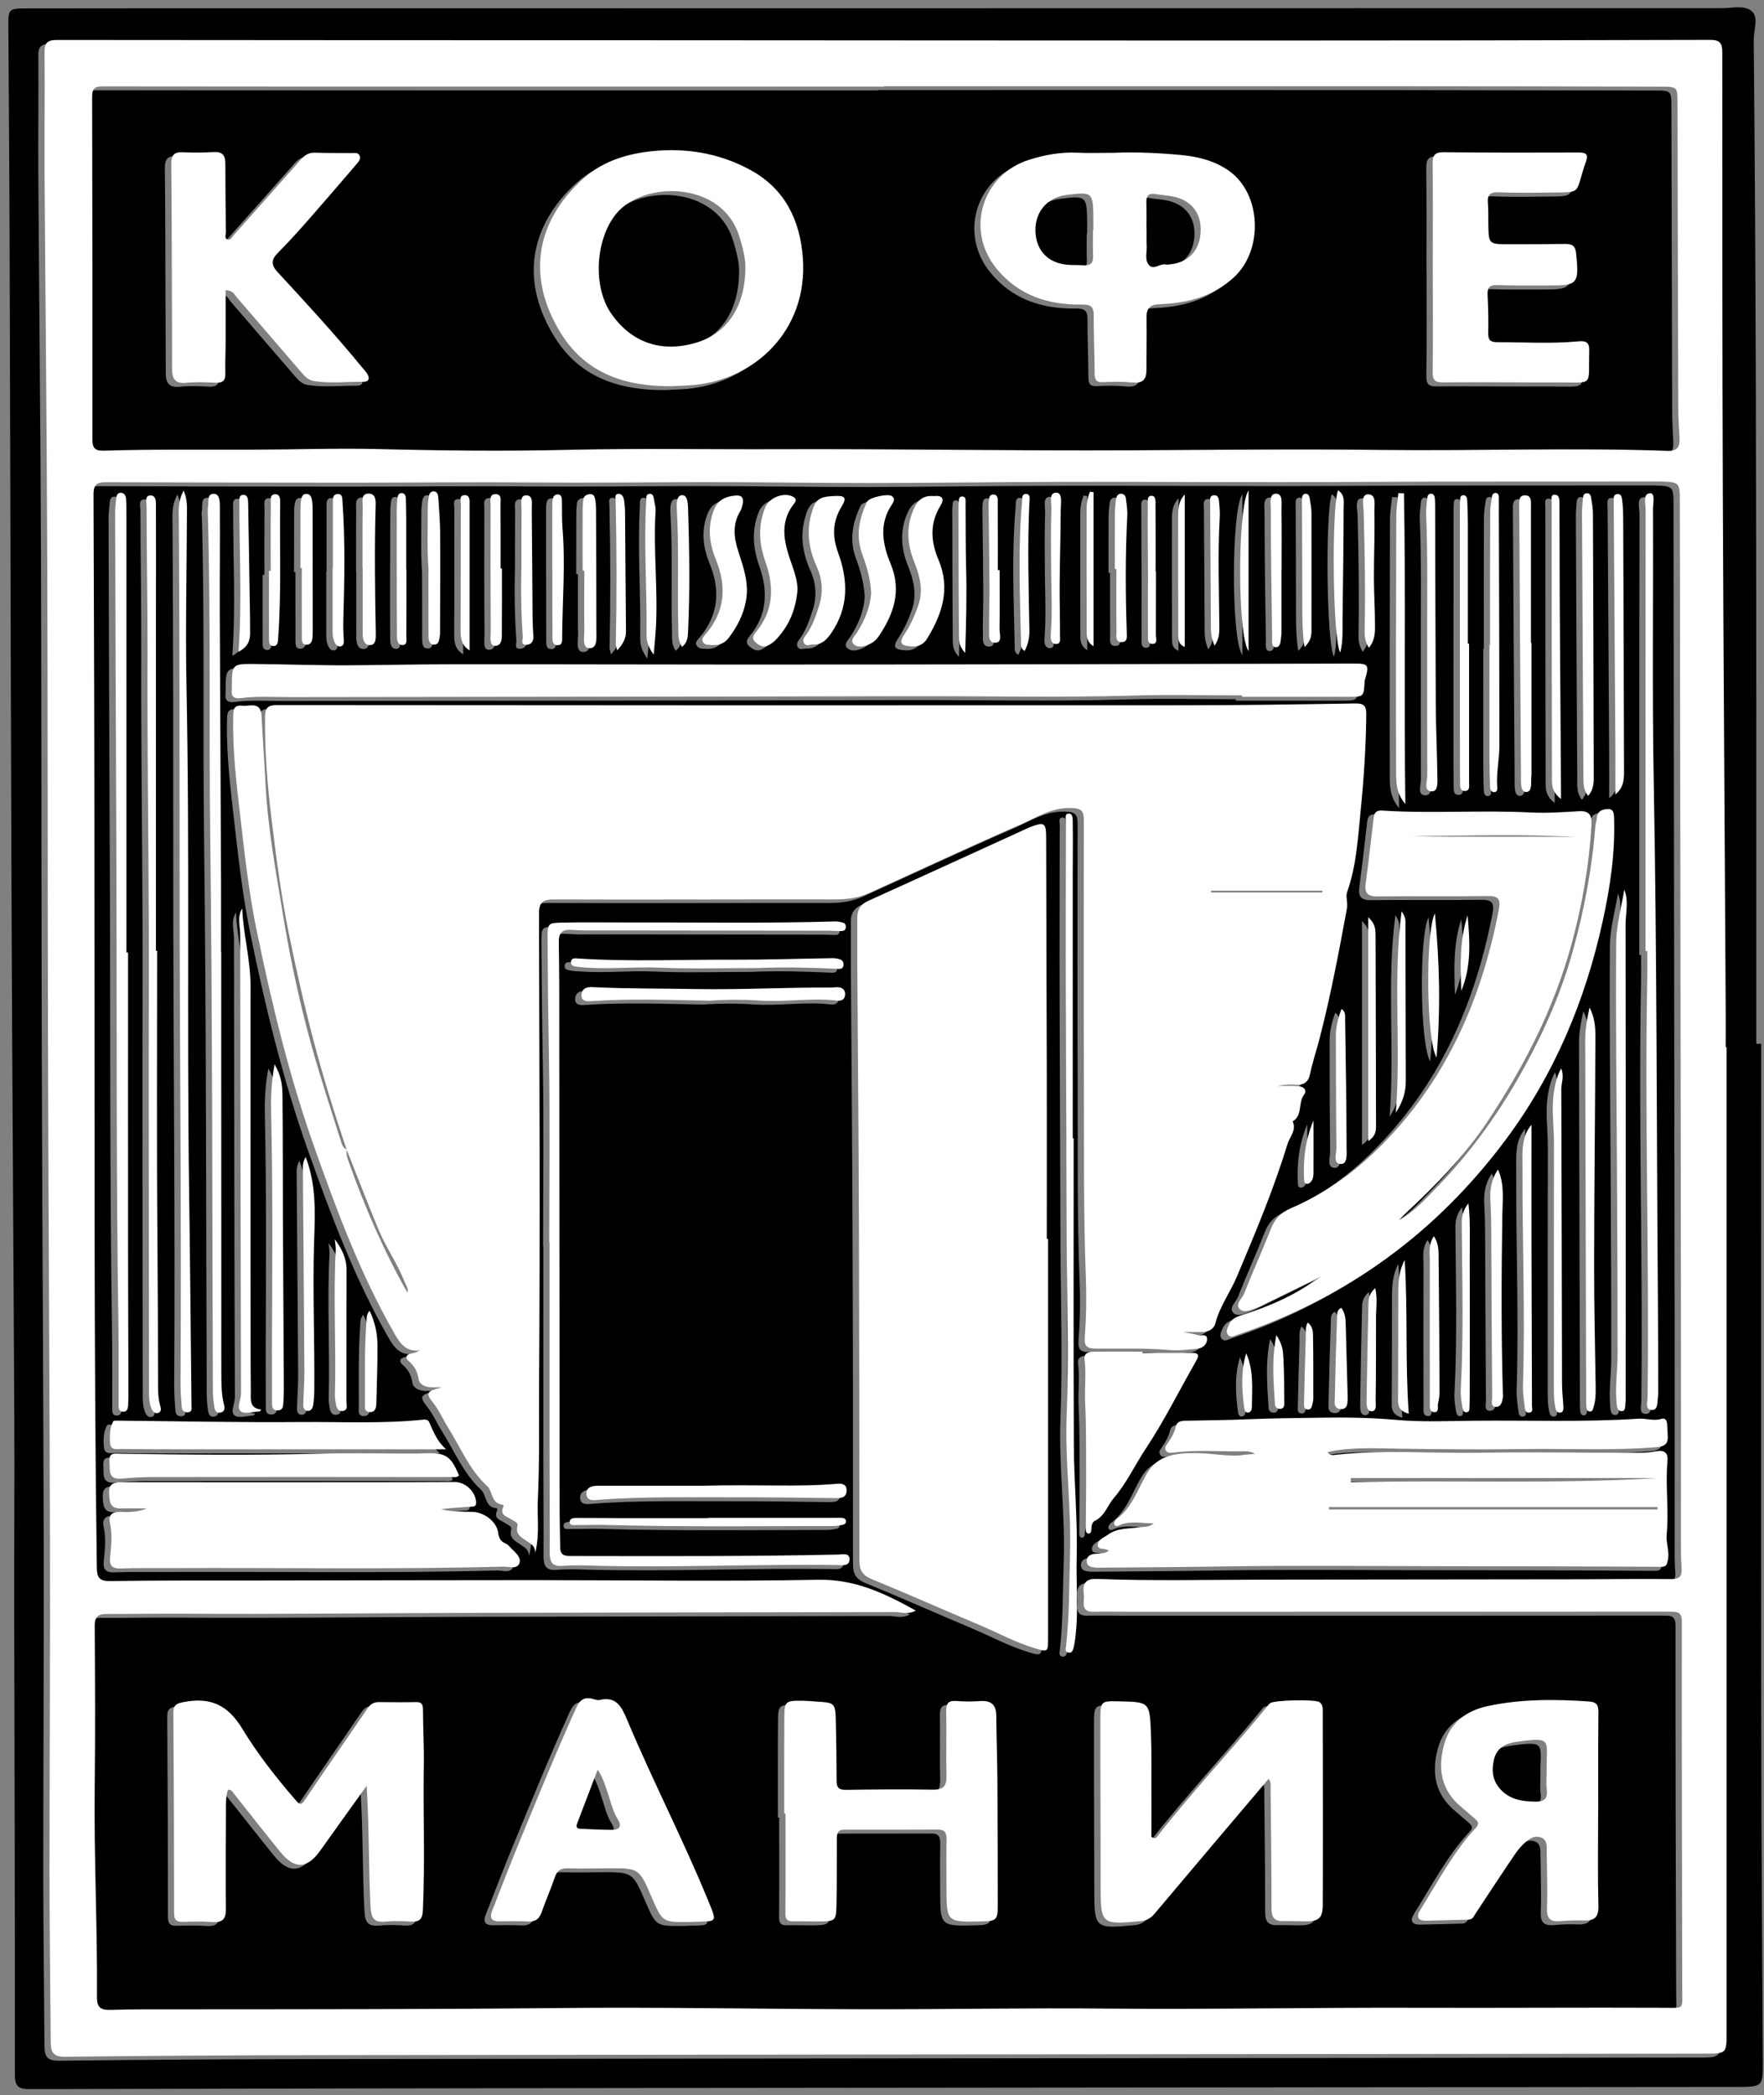 <?xml version="1.0" encoding="UTF-8"?> <svg xmlns="http://www.w3.org/2000/svg" xmlns:xlink="http://www.w3.org/1999/xlink" version="1.1" id="Слой_1" x="0px" y="0px" viewBox="0 0 192.41 228.45" style="enable-background:new 0 0 192.41 228.45;" xml:space="preserve"><rect x="0" y="0" width="192.41" height="228.45" fill="#808080" stroke="none"/> <style type="text/css"> .st0{fill:#FFFFFF;} </style> <g> <g> <path d="M192.28,224.67c-0.06-11.91-0.16-23.83-0.17-35.74c-0.03-25.04-0.01-50.08-0.01-75.12c-0.18,0-0.36,0-0.53,0 c0-11.33,0-22.66,0-33.99c-0.01-25.16-0.04-50.33-0.28-75.49c-0.01-1.05,0.55-2.39-0.18-3.08c-0.78-0.73-2.15-0.36-3.27-0.36 C136.43,0.9,85.01,0.91,33.6,0.91c-10.29,0-20.58-0.01-30.87,0.01c-1.75,0-1.83,0.11-1.82,1.84c0.05,8.16,0.12,16.33,0.14,24.49 C1.13,51,1.17,74.75,1.26,98.49c0.07,18.62,0.21,37.24,0.3,55.86c0.03,7.21-0.02,14.41-0.01,21.62 c0.03,16.75,0.09,33.5,0.07,50.24c0,1.35,0.47,1.58,1.62,1.58c23.79-0.06,47.58-0.1,71.37-0.13c23.25-0.03,46.5-0.05,69.74-0.07 c15.04-0.01,30.08-0.02,45.12-0.04C192.3,227.54,192.29,227.53,192.28,224.67z M185.33,224.35c-12.2,0.01-24.4,0.02-36.6,0.04 c-37.87,0.04-75.74,0.07-113.62,0.12c-9.58,0.01-19.16,0.07-28.74,0.18c-1.35,0.02-1.52-0.64-1.52-1.67 c-0.04-6.12-0.12-12.25-0.13-18.37c0-11.91,0.07-23.83,0.05-35.74c-0.04-17.83-0.16-35.66-0.21-53.49 c-0.05-18.33-0.03-36.66-0.09-55c-0.05-13.75-0.2-27.49-0.29-41.24c-0.03-4.37,0.04-8.75,0-13.12C4.16,4.94,4.63,4.78,5.6,4.78 C27.85,4.8,50.09,4.8,72.34,4.81c21.16,0.01,42.33,0.03,63.49,0.03c16.67,0,33.33-0.02,50-0.07c1.07,0,1.34,0.36,1.34,1.36 c0,16.08,0,32.16,0.06,48.24c0.07,18.58,0.2,37.16,0.31,55.74c0.01,1.5,0,3,0,4.5c0.04,0,0.07,0,0.11,0c0,35.79,0,71.58,0,107.36 C187.65,224.34,187.65,224.34,185.33,224.35z"></path> <path d="M182.76,177.25c0-1.07-0.49-1.09-1.3-1.09c-19.67,0.02-39.33,0.01-59,0.01c-1.29,0-2.58-0.03-3.87,0 c-0.81,0.02-1.15-0.32-1.07-1.12c0.03-0.33,0.02-0.67-0.01-1c-0.12-1.09,0.36-1.5,1.44-1.46c6.04,0.24,12.08,0.09,18.11,0.08 c11.67-0.01,23.33-0.03,35-0.04c3.17,0,6.33-0.05,9.5-0.02c0.95,0.01,1.25-0.32,1.17-1.24c-0.09-1.04-0.07-2.08-0.07-3.12 c0-8.45,0.01-16.91,0-25.36c-0.04-29.25-0.08-58.5-0.12-87.75c0-2.12-0.02-2.14-2.12-2.21c-0.12,0-0.25,0-0.37,0 c-7.58,0-15.16,0-22.74,0.01c-6.08,0.01-12.16,0.06-18.23,0.06c-8,0-15.99-0.05-23.99-0.03c-6.91,0.01-13.82,0.12-20.73,0.13 c-6.28,0.01-12.56-0.11-18.84-0.1c-5.96,0.01-11.91,0.09-17.87,0.04c-6.66-0.06-13.33,0.03-19.99,0.02 c-8.96,0-17.91-0.02-26.87-0.05c-0.96,0-1.28,0.34-1.27,1.33c0.06,14.29,0.1,28.58,0.12,42.87c0.04,24.7-0.08,49.41,0.26,74.11 c0.02,1.11,0.26,1.51,1.46,1.5c5.5-0.08,11-0.05,16.5-0.06c9.87-0.02,19.74-0.04,29.62-0.04c10.37,0,20.75,0.16,31.12-0.04 c3.99-0.08,7.22,1.47,10.63,3.36c-0.87,0.47-1.58,0.16-2.26,0.16c-15.21,0.03-30.41,0.06-45.62,0.09 c-10.66,0.03-21.33,0.16-31.99,0.09c-2.79-0.02-5.58,0.04-8.37,0.03c-0.93,0-1.33,0.29-1.32,1.31c0.04,5.83,0.06,11.66,0,17.49 c-0.09,7.67,0.3,15.33,0.25,22.99c-0.01,1.13,0.42,1.41,1.48,1.38c2.45-0.08,4.91-0.05,7.37-0.06c13.75-0.01,27.5-0.01,41.24-0.14 c11.16-0.11,22.33,0.12,33.49,0.13c8.92,0.01,17.83-0.16,26.75-0.07c11.21,0.11,22.41-0.13,33.62-0.09c9,0.03,18-0.04,27,0 c2.25,0.01,1.97,0.21,1.96-1.98C182.78,203.99,182.75,190.62,182.76,177.25z M45.46,208.68c-0.04,1-0.36,1.33-1.31,1.27 c-0.91-0.06-1.84-0.09-2.74,0c-1.24,0.12-1.6-0.31-1.66-1.58c-0.23-4.37-0.14-8.73-0.43-13.22c-1.69,2.35-3.39,4.69-5.05,7.05 c-1.42,2.01-2.8,2.09-4.37,0.15c-1.73-2.13-3.42-4.3-5.13-6.44c-0.12-0.15-0.21-0.37-0.58-0.32c-0.23,0.71-0.2,1.49-0.21,2.25 c-0.02,3.58-0.05,7.16-0.01,10.74c0.01,1.09-0.36,1.5-1.46,1.42c-1.08-0.08-2.16-0.05-3.25-0.02c-0.68,0.02-0.94-0.22-0.94-0.94 c0-7.29-0.03-14.57-0.08-21.86c-0.01-0.88,0.35-1.02,1.16-1.17c2.85-0.55,4.78,0.31,6.35,2.9c1.67,2.76,3.69,5.33,5.82,7.79 c0.47,0.55,0.62,0.58,1.04-0.05c2.25-3.35,4.57-6.65,6.84-9.99c0.33-0.48,0.71-0.64,1.25-0.64c1.33,0.01,2.66,0.03,3.99,0 c0.61-0.01,0.77,0.24,0.78,0.82c0.01,1.95,0.13,3.91,0.09,5.86C45.46,198.02,45.69,203.35,45.46,208.68z M117.72,167.17 c0.01-2.05,0.05-4.11,0.04-6.16c-0.01-2.57,0.01-5.13-0.11-7.69c-0.08-1.55,0.14-3.09-0.06-4.65c-0.11-0.83,0.63-0.85,1.22-0.85 c1.7-0.01,3.41,0,5.11,0c0,0.05,0,0.09,0,0.14c1.78,0,3.57,0.01,5.35-0.01c0.77-0.01,0.85,0.25,0.49,0.88 c-1.82,3.18-3.43,6.47-5.47,9.53c-1.18,1.78-2.1,3.78-3.48,5.38c-0.7,0.82-1,1.99-2.07,2.51c-0.39,0.19-0.38,0.61-0.41,0.99 c-0.01,0.21-0.09,0.45-0.34,0.42C117.75,167.63,117.72,167.38,117.72,167.17z M179.3,54.21c0.58-0.04,0.32,1.11,0.32,1.72 c0.03,10.08-0.1,20.16,0.09,30.24c0.35,18.86,0.3,37.72,0.45,56.59c0.02,3,0.02,6,0.03,8.99c0,0.37,0.01,0.75-0.04,1.12 c-0.07,0.51,0.02,1.32-0.65,1.3c-0.76-0.03-0.48-0.84-0.47-1.32c0.19-15.28-0.33-30.57-0.03-45.85c0.02-0.96,0-1.91,0-2.87 c-0.06,0-0.13,0-0.19,0c0-16.03-0.01-32.07,0.02-48.1C178.82,55.38,178.48,54.27,179.3,54.21z M180.58,155.15 c0.46-0.14,0.59,0.18,0.63,0.55c0.04,0.41,0.04,0.83,0.07,1.25c0.06,0.87-0.26,1.2-1.2,1.28c-4.82,0.4-9.66,0.14-14.48,0.21 c-4.5,0.07-8.99,0.02-13.49-0.04c-2.49-0.03-4.98-0.19-7.46,0.27c-0.15,0.03-0.3,0.07-0.48,0.12c0.29,0.41,0.65,0.3,0.95,0.27 c5.23-0.56,10.48-0.13,15.72-0.22c5.62-0.1,11.24,0.01,16.87,0.01c0.75,0,1.51-0.02,2.24-0.16c0.93-0.18,1.38,0.11,1.3,1.06 c-0.24,2.67,0.17,5.34-0.09,8.01c-0.09,0.94,0.36,1.87,0.12,2.84c-0.11,0.44-0.12,0.68-0.75,0.68c-8.2-0.06-16.41-0.07-24.61-0.07 c-7.71-0.01-15.41-0.09-23.11,0.03c-4.33,0.07-8.66,0.09-12.99,0.13c-0.33,0-0.67,0.02-1-0.01c-0.42-0.04-0.89-0.13-0.91-0.66 c-0.02-0.56,0.38-0.79,0.89-0.84c0.49-0.05,1,0.01,1.5-0.31c-0.33-0.41-1.25,0.01-1.19-0.71c0.04-0.56,0.68-0.75,1.12-1.07 c1.06-0.78,2.31-0.61,3.48-0.82c0.43-0.08,0.91,0.08,1.51-0.41c-1.39-0.01-2.56-0.31-3.72,0.19c-0.19,0.08-0.41,0.21-0.55-0.02 c-0.13-0.2-0.01-0.4,0.14-0.56c0.03-0.03,0.05-0.07,0.08-0.09c1.7-1.26,2.3-3.24,3.3-4.96c1.2-2.06,3.24-2.22,5.32-2.22 c1.79,0,3.56,0.43,5.36,0.18c0.28-0.04,0.57-0.05,1.12-0.09c-0.64-0.37-1.1-0.28-1.51-0.28c-2.5,0.02-4.99-0.18-7.48,0.14 c-0.3,0.04-0.59,0.06-0.76-0.27c-0.13-0.27,0.01-0.48,0.16-0.68c0.41-0.58,0.78-1.18,0.94-1.89c0.13-0.57,0.59-0.63,1.07-0.64 c2.28-0.05,4.56-0.06,6.84-0.16c2.61-0.11,5.23-0.13,7.84-0.17c2.76-0.05,5.54-0.01,8.31,0.24c2.81,0.25,5.66,0.12,8.49,0.09 c6-0.06,11.99,0.17,17.99-0.2C178.92,155.08,179.74,155.41,180.58,155.15z M135.25,147.98c0.85,1.91,0.63,3.9,0.62,5.87 c0,0.26-0.11,0.54-0.37,0.59c-0.3,0.06-0.43-0.21-0.46-0.46C134.76,151.97,134.65,149.96,135.25,147.98z M138.53,146 c0.7,1.01,0.73,1.78,0.77,2.51c0.09,1.61,0.08,3.23,0.1,4.85c0.01,0.3-0.02,0.62-0.39,0.67c-0.33,0.05-0.61-0.16-0.63-0.47 C138.23,151.16,137.99,148.74,138.53,146z M141.96,144.63c0.59,0.46,0.57,1.03,0.58,1.53c0.04,2.24,0.03,4.49,0.03,6.73 c0,0.21-0.04,0.41-0.09,0.61c-0.07,0.28-0.13,0.63-0.5,0.62c-0.48-0.02-0.43-0.43-0.42-0.75c0.05-2.37,0.11-4.74,0.19-7.1 C141.77,145.76,141.65,145.21,141.96,144.63z M144.9,153.37c0.07-3.2,0.16-6.4,0.27-9.59c0.01-0.25,0.06-0.59,0.45-0.75 c0.37,0.47,0.47,1.02,0.48,1.6c0.08,2.7,0.15,5.41,0.22,8.11c0.01,0.21-0.02,0.42-0.03,0.62c-0.04,0.42-0.22,0.72-0.69,0.72 C145.14,154.08,144.89,153.79,144.9,153.37z M148.88,154.3c-0.5-0.01-0.52-0.68-0.52-1.12c0.05-3.57,0.13-7.14,0.21-10.71 c0.01-0.55,0.16-1.07,0.73-1.59c0.28,1.19,0.08,2.22,0.08,3.24c0,3.03,0,6.07-0.04,9.1C149.35,153.62,149.51,154.32,148.88,154.3z M151.8,153.15c0.04-3.92,0.01-7.83,0.03-11.75c0.01-1.24,0.08-2.47,0.7-3.58c0.35,5.57,0.04,11.13,0.43,16.77 C152.16,154.34,151.79,153.97,151.8,153.15z M156.23,137.78c0.06,4.78,0.08,9.55,0.1,14.33c0,0.45-0.06,0.91-0.17,1.35 c-0.08,0.34,0.19,1-0.47,0.93c-0.52-0.06-0.42-0.65-0.42-1.05c-0.01-5.15-0.01-10.3,0-15.46c0-0.85-0.18-1.74,0.44-2.67 C156.32,136.12,156.22,136.98,156.23,137.78z M158.75,133.91c-0.01-0.8,0.13-1.53,0.73-2.28c0.23,1.99,0.13,3.85,0.14,5.7 c0.02,5.15,0,10.31,0,15.46c0,0.37-0.01,0.75-0.03,1.12c-0.01,0.2,0,0.44-0.27,0.49c-0.32,0.05-0.43-0.17-0.48-0.44 c-0.13-0.7-0.23-1.39-0.19-2.1C158.96,145.88,158.8,139.9,158.75,133.91z M163.24,152.17c0.01,0.21,0.04,0.42,0.01,0.62 c-0.07,0.46-0.2,1.04-0.71,1.04c-0.69,0-0.46-0.68-0.46-1.07c-0.04-6-0.06-11.99-0.09-17.99c-0.01-1.12-0.02-2.25-0.09-3.37 c-0.07-1.19,0.06-2.33,0.82-3.45c0.73,1.61,0.51,3.25,0.49,4.86C163.09,139.26,163.07,145.71,163.24,152.17z M166.36,136.24 c0.01,5.83,0.03,11.66,0.05,17.49c0,0.28,0.16,0.65-0.25,0.72c-0.47,0.08-0.52-0.36-0.55-0.66c-0.09-0.74-0.21-1.49-0.18-2.24 c0.25-7.91-0.08-15.82-0.05-23.72c0.01-1.67-0.17-3.43,0.98-4.75C166.36,127.44,166.36,131.84,166.36,136.24z M169.71,151.34 c0,0.83,0.11,1.66,0.15,2.49c0.01,0.3-0.03,0.64-0.42,0.63c-0.27-0.01-0.39-0.24-0.45-0.52c-0.19-0.82-0.17-1.65-0.17-2.48 c0-8.82-0.01-17.64,0.01-26.46c0-1.83-0.28-3.65-0.01-5.48c0.13-0.85,0.3-1.67,0.79-2.59c0.37,0.85,0.03,1.54,0.03,2.21 C169.67,129.87,169.68,140.61,169.71,151.34z M173.37,151.74c0.01,0.71-0.02,1.41-0.23,2.1c-0.08,0.24-0.11,0.53-0.44,0.48 c-0.3-0.05-0.33-0.33-0.35-0.59c-0.01-0.25-0.02-0.5-0.02-0.75c-0.03-13.08-0.07-26.15-0.1-39.23c0-1.13,0.2-2.23,0.47-3.48 c0.56,1.08,0.64,2.12,0.64,3.13c-0.03,8.24-0.13,16.49-0.14,24.73C173.19,142.67,173.3,147.21,173.37,151.74z M176.62,101.25 c0.02,12.03,0.02,24.07,0.02,36.1c0,5.2-0.01,10.41-0.01,15.61c0,0.08,0.02,0.17,0,0.25c-0.09,0.39,0.08,1.03-0.39,1.07 c-0.6,0.06-0.57-0.62-0.61-1.04c-0.15-1.71,0.12-3.41,0.12-5.11c0.01-6.95-0.04-13.91-0.07-20.86c-0.04-8.03-0.14-16.07-0.08-24.1 c0.01-1.92,0.57-3.84,0.88-5.76C176.99,98.71,176.62,99.97,176.62,101.25z M175.79,54.29c0.47-0.01,0.44,0.55,0.49,0.89 c0.08,0.57,0.09,1.16,0.09,1.74c0.03,9.11,0.07,18.22,0.09,27.33c0,0.98,0.05,1.99-0.94,2.79c0-1.7,0.01-3.39,0-5.09 c-0.06-8.9-0.12-17.8-0.17-26.7C175.34,54.88,175.2,54.3,175.79,54.29z M171.98,54.74c0.02-0.24,0.09-0.52,0.41-0.54 c0.31-0.02,0.44,0.21,0.48,0.47c0.09,0.57,0.2,1.15,0.2,1.73c0.04,9.44,0.07,18.88,0.09,28.33c0,0.81,0.08,1.66-0.61,2.47 c-0.57-0.72-0.51-1.45-0.51-2.14c-0.06-9.53-0.11-19.05-0.15-28.58C171.88,55.91,171.92,55.32,171.98,54.74z M168.93,54.37 c0.5,0.03,0.48,0.61,0.48,1.02c0.02,3.58,0.01,7.16,0.03,10.75c0.04,6.87,0.1,13.74,0.14,20.62c0,0.2,0,0.39,0,0.79 c-0.85-0.64-0.99-1.33-0.99-2.05c-0.02-10.08-0.03-20.16-0.03-30.24C168.57,54.92,168.4,54.34,168.93,54.37z M165.63,54.43 c0.78-0.01,0.66,0.71,0.67,1.23c0.01,4.95,0,9.91,0,14.86c0.02,0,0.04,0,0.06,0c0,4.62,0,9.24,0,13.86c0,0.21,0.02,0.42-0.01,0.62 c-0.08,0.66,0.14,1.79-0.58,1.78c-0.66-0.01-0.55-1.18-0.56-1.85c-0.08-9.78-0.13-19.57-0.19-29.35 C165.02,55.09,164.95,54.44,165.63,54.43z M161.85,70.75c0-4.78-0.01-9.57,0.01-14.35c0-0.62,0.11-1.24,0.2-1.85 c0.03-0.21,0.2-0.39,0.43-0.37c0.24,0.03,0.32,0.25,0.32,0.47c0.01,0.54,0,1.08,0,1.62c0.02,8.48,0.06,16.97,0.06,25.45 c0,1.49-0.35,2.97-0.24,4.47c0.02,0.23,0.03,0.56-0.28,0.61c-0.39,0.05-0.49-0.3-0.5-0.58c-0.05-1.04-0.06-2.08-0.06-3.12 c-0.01-4.12,0-8.23,0-12.35C161.81,70.75,161.83,70.75,161.85,70.75z M158.55,56.13c0-0.37,0-0.75,0.02-1.12 c0.01-0.24-0.01-0.56,0.31-0.59c0.39-0.04,0.46,0.31,0.47,0.59c0.04,0.87,0.07,1.75,0.07,2.62c0.01,4.33,0,8.66,0,12.98 c0.04,0,0.09,0,0.13,0c0,5.03,0,10.06,0,15.09c0,0.4,0.13,0.96-0.46,0.97c-0.56,0.01-0.53-0.55-0.53-0.96 c-0.02-1.58-0.02-3.16-0.02-4.74C158.55,72.69,158.55,64.41,158.55,56.13z M154.99,54.75c0.03-0.24,0.12-0.52,0.44-0.49 c0.31,0.03,0.37,0.3,0.39,0.55c0.02,0.33,0.03,0.67,0.03,1c0.02,7.16,0.03,14.33,0.07,21.49c0.02,2.54,0.14,5.08,0.17,7.62 c0.01,0.68,0.15,1.82-0.61,1.8c-0.93-0.01-0.49-1.11-0.49-1.75c-0.02-4.79-0.01-9.57-0.01-14.36c-0.02-4.66,0.09-9.33-0.12-13.99 C154.84,55.99,154.92,55.37,154.99,54.75z M151.61,56.63c0-0.81,0.15-1.62,0.23-2.43c0.2,0.01,0.41,0.01,0.61,0.02 c0.2,11.21-0.01,22.42,0.15,33.88c-0.95-1.13-1.01-2.28-1.01-3.35C151.57,75.37,151.59,66,151.61,56.63z M150.09,88.79 c5.4,0.35,10.8-0.07,16.2,0.21c1.74,0.09,3.49-0.03,5.23-0.14c1.15-0.07,1.44,0.45,1.38,1.49c-0.26,4.49-1.03,8.87-2.23,13.21 c-1.92,6.93-5.16,13.21-9.12,19.15c-2.54,3.81-5.72,7.01-9.04,10.11c-0.21,0.2-0.4,0.42-0.6,0.63c1.7-0.94,2.96-2.39,4.28-3.75 c3.79-3.91,6.88-8.33,9.48-13.09c2.2-4.02,4-8.2,5.23-12.63c1.22-4.42,2.08-8.9,2.42-13.47c0.02-0.33,0.15-0.65,0.18-0.98 c0.08-0.8,0.75-0.9,1.28-0.9c0.58,0,0.58,0.61,0.59,1.07c0.11,3.77-0.44,7.47-1.24,11.13c-1.91,8.67-5.27,16.72-10.6,23.87 c-7.53,10.09-17.25,17.21-29.21,21.23c-0.34,0.11-0.73,0.4-1.04,0.06c-0.34-0.37-0.06-0.81,0.09-1.17 c0.26-0.62,0.83-0.84,1.46-1.04c3.06-0.96,5.96-2.27,8.56-4.18c-2.05,1.01-4.11,2.01-6.16,3.02c-0.22,0.11-0.44,0.24-0.67,0.32 c-0.66,0.23-1.49,0.7-2,0.24c-0.59-0.54,0.24-1.17,0.46-1.74c0.93-2.36,1.98-4.67,2.91-7.03c0.43-1.1,1.03-1.76,2.21-2.27 c3.54-1.52,6.68-3.72,9.43-6.43c7.37-7.23,11.33-16.18,13.24-26.18c0.22-1.14-0.14-1.43-1.27-1.42c-4,0.06-7.99-0.01-11.99,0.04 c-1.08,0.01-1.41-0.37-1.28-1.39c0.31-2.39,0.59-4.79,0.86-7.18C149.21,89,149.43,88.74,150.09,88.79z M142.59,122.59 c0,1.91,0,3.82,0,5.72c0,0.33-0.04,0.67-0.26,0.94c-0.13,0.17-0.3,0.29-0.53,0.23c-0.21-0.05-0.22-0.24-0.23-0.39 C141.44,126.85,141.71,124.66,142.59,122.59z M145.03,113.46c0-1.04,0.23-2.03,0.62-3.03c0.49,0.34,0.38,0.79,0.39,1.18 c0.07,4.65,0.14,9.31,0.16,13.96c0,0.64,0.13,1.8-0.63,1.77c-0.89-0.04-0.47-1.15-0.48-1.79 C145.03,121.52,145.04,117.49,145.03,113.46z M148.56,124.84c0-8.26,0-16.33,0-24.42c0.62,0.65,0.79,0.98,0.8,2.04 c0.03,6.9,0.04,13.81,0.05,20.71C149.4,123.76,149.35,124.33,148.56,124.84z M152.2,99.8c0.48,0.66,0.41,1.08,0.42,1.46 c0.02,5.69,0.03,11.38,0.04,17.07c0,1.19-0.34,2.26-1.09,3.43C152.16,114.43,151.22,107.26,152.2,99.8z M155.82,100.02 c0.52,5.37,0.64,10.54,0.18,15.71C154.86,113.83,154.79,102,155.82,100.02z M159.39,100.22c0.25,2.79,0.43,5.57-0.69,8.24 C158.6,105.69,158.51,102.91,159.39,100.22z M148.54,54.33c0.95-0.04,0.68,1.18,0.7,1.82c0.06,2.45-0.05,4.9-0.05,7.35 c0,1.79,0.13,3.57,0.12,5.36c-0.01,0.72-0.08,1.48-0.67,2.21c-0.41-0.67-0.47-1.24-0.46-1.83c0.08-4.36,0.01-8.73-0.1-13.09 C148.05,55.49,147.75,54.36,148.54,54.33z M145.26,53.9c0.8,0.5,0.62,1.31,0.62,1.98c-0.01,4.03-0.07,8.06-0.12,12.1 c-0.01,1.15,0.06,2.31-0.25,3.62C144.69,70.3,144.54,56,145.26,53.9z M141.68,54.26c0.3-0.04,0.44,0.2,0.48,0.46 c0.08,0.53,0.2,1.07,0.2,1.6c0.01,4.29,0.01,8.57,0,12.86c0,0.59-0.09,1.15-0.76,1.8c-0.27-1.88-0.24-3.53-0.24-5.17 c0-3.33-0.02-6.65-0.03-9.98c0-0.33-0.02-0.67-0.01-1C141.32,54.58,141.38,54.3,141.68,54.26z M138.52,54.25 c0.76,0.02,0.57,1.06,0.58,1.69c0.03,2.2,0.01,4.41,0.01,6.61c0,0-0.01,0-0.01,0c0,2.12,0,4.24,0,6.36c0,0.29,0.01,0.59-0.03,0.87 c-0.06,0.48-0.05,1.21-0.58,1.21c-0.55,0-0.4-0.73-0.41-1.14c-0.08-4.65-0.14-9.31-0.15-13.96 C137.93,55.31,137.72,54.23,138.52,54.25z M135.51,53.91c0,5.85,0,11.54,0,17.52C134.26,69.74,134.31,55.49,135.51,53.91z M131.76,54.41c0.54-0.01,0.51,0.57,0.55,0.96c0.05,0.49,0.07,1,0.05,1.49c-0.22,3.95-0.07,7.89-0.04,11.84 c0.01,0.66,0.02,1.33-0.52,2.11c-0.33-0.75-0.4-1.35-0.4-1.96c-0.03-4.49-0.06-8.98-0.08-13.46 C131.32,55.02,131.17,54.43,131.76,54.41z M128.55,54.34c0,5.51,0,11.02,0,16.62c-0.73-0.29-0.71-0.84-0.71-1.36 c-0.01-4.32-0.02-8.64-0.01-12.97C127.83,55.83,127.89,55.03,128.55,54.34z M124.92,54.48c0.49,0.01,0.42,0.64,0.42,1.03 c0.01,2.41,0.01,4.82,0.01,7.23c0.01,0,0.03,0,0.04,0c0,2.29,0.01,4.57-0.01,6.86c0,0.38,0.24,1-0.34,1.03 c-0.64,0.03-0.52-0.66-0.52-1.07c-0.02-2.12,0.01-4.24,0-6.36c-0.01-2.58-0.04-5.15-0.03-7.73 C124.5,55.12,124.36,54.46,124.92,54.48z M120.92,56.36c0-0.54,0.05-1.08,0.14-1.6c0.05-0.29,0.25-0.55,0.61-0.5 c0.28,0.04,0.42,0.27,0.45,0.52c0.07,0.62,0.18,1.24,0.15,1.85c-0.22,4.24-0.19,8.48-0.06,12.71c0.01,0.45,0.12,1.05-0.51,1.09 c-0.76,0.04-0.61-0.66-0.61-1.11c-0.02-2.29-0.01-4.57-0.01-6.86c-0.06,0-0.11,0-0.17,0C120.91,60.43,120.9,58.39,120.92,56.36z M118.2,54.03c0.13,0.02,0.26,0.04,0.39,0.06c0,5.55,0,11.11,0,16.79c-0.73-0.43-0.75-1.05-0.75-1.64 c-0.01-4.41-0.02-8.83-0.01-13.24C117.83,55.32,117.94,54.65,118.2,54.03z M113.93,69.62c0.18-2.37,0.07-4.74,0.04-7.11 c0-2.21-0.05-4.41,0.03-6.61c0.02-0.61-0.32-1.77,0.56-1.73c0.69,0.03,0.46,1.19,0.46,1.86c-0.01,2.75-0.1,5.49-0.12,8.24 c-0.02,1.83,0.05,3.66,0.04,5.49c0,0.36,0.13,0.98-0.52,0.9C113.92,70.57,113.9,70.04,113.93,69.62z M110.79,55.22 c0.03-0.37-0.09-0.99,0.5-0.93c0.45,0.05,0.32,0.61,0.3,0.96c-0.22,4.61-0.08,9.21,0,13.82c0.01,0.79-0.11,1.55-0.52,2.34 c-0.44-0.28-0.39-0.61-0.39-0.88C110.58,65.43,110.33,60.32,110.79,55.22z M107.16,55.3c0.04-0.4-0.03-0.98,0.52-0.96 c0.56,0.01,0.47,0.61,0.47,1c0.02,2.41,0.01,4.82,0.01,7.24c0.07,0,0.14,0,0.2,0c0,2.16,0.02,4.32-0.01,6.48 c-0.01,0.52,0.32,1.42-0.46,1.44c-0.83,0.03-0.67-0.91-0.68-1.48c-0.03-1.5,0.05-2.99,0.04-4.49c-0.01-2.87-0.06-5.74-0.09-8.61 C107.16,55.72,107.14,55.51,107.16,55.3z M103.89,55.28c0.05-0.29-0.06-0.77,0.44-0.71c0.37,0.04,0.31,0.44,0.31,0.72 c0.02,2.37-0.01,4.74,0.06,7.1c0.08,2.99,0,5.96-0.1,9.23c-0.73-0.76-0.67-1.41-0.68-2.01c-0.03-4.57-0.04-9.14-0.05-13.71 C103.86,55.7,103.85,55.48,103.89,55.28z M97.93,69.66c0.67-1.01,1.17-2.09,1.56-3.24c0.55-1.66,0.15-3.21-0.45-4.72 c-0.75-1.89-0.91-3.73-0.1-5.67c0.46-1.09,1.11-1.6,2.2-1.51c1.01-0.11,1.22,0.31,0.75,1.07c-1.19,1.92-1.04,3.89-0.21,5.86 c1.33,3.14,0.42,5.93-1.24,8.62c-0.56,0.9-1.46,0.94-2.32,0.76C97.34,70.66,97.65,70.1,97.93,69.66z M92.82,69.33 c0.83-1.33,1.41-2.72,1.5-4.23c-0.07-1.51-0.46-2.87-0.95-4.19c-0.75-2.03-0.39-3.92,0.51-5.78c0.22-0.46,2.27-0.92,2.7-0.62 c0.39,0.28,0.2,0.64,0.03,0.88c-1.46,2.16-1.06,4.36-0.15,6.54c1.2,2.9,0.33,5.43-1.3,7.85c-0.26,0.39-0.6,0.69-1.03,0.88 c-0.6,0.27-1.31,0.44-1.76-0.04C92,70.2,92.58,69.72,92.82,69.33z M87.28,69.59c0.67-0.93,1.01-1.99,1.36-3.06 c0.48-1.48,0.39-2.91-0.26-4.35c-0.8-1.78-1.11-3.66-0.61-5.58c0.46-1.74,0.82-2,2.58-2.09c1.15-0.05,1.35,0.18,0.76,1.15 c-1,1.63-1.02,3.27-0.39,5.01c1.11,3.04,1.18,6-0.74,8.79c-0.5,0.72-1.05,1.29-2,1.25c-0.35-0.01-0.78,0.25-1-0.22 C86.83,70.14,87.09,69.86,87.28,69.59z M81.79,69.33c1.93-2.34,1.98-4.93,1.02-7.64c-0.7-1.99-0.84-3.96-0.01-5.96 c0.44-1.05,2.03-1.68,3.02-1.14c0.35,0.19,0.36,0.45,0.15,0.71c-1.84,2.28-1.01,4.63-0.18,6.97c0.29,0.83,0.52,1.66,0.52,2.46 c-0.16,2.11-0.9,3.89-2.28,5.37c-0.28,0.3-0.63,0.56-0.99,0.73c-0.52,0.24-0.97-0.05-1.35-0.4 C81.27,70.04,81.52,69.65,81.79,69.33z M76.26,69.57c2.13-2.48,2.34-5.2,1.13-8.15c-0.69-1.69-0.92-3.42-0.28-5.23 c0.43-1.21,1.27-1.65,2.44-1.75c0.72-0.06,0.89,0.31,0.77,0.91c-0.05,0.28-0.13,0.58-0.28,0.82c-0.84,1.41-0.69,2.83-0.21,4.32 c0.56,1.73,1.2,3.46,0.87,5.35c-0.27,1.56-0.96,2.91-1.91,4.14c-0.44,0.57-1.03,0.83-1.89,0.76c-0.21-0.04-0.64,0.06-0.88-0.31 C75.77,70.09,76.05,69.81,76.26,69.57z M73.15,55.1c0.05-0.34,0.17-0.69,0.59-0.68c0.34,0,0.48,0.31,0.54,0.6 c0.06,0.24,0.08,0.49,0.08,0.74c0.14,4.53,0.23,9.05,0,13.58c-0.03,0.57-0.06,1.16-0.66,1.62c-0.44-0.65-0.39-1.28-0.4-1.9 c-0.12-4.4,0.09-8.81-0.18-13.21C73.11,55.59,73.11,55.34,73.15,55.1z M69.8,55.05c0.02-0.32-0.08-0.75,0.39-0.78 c0.36-0.02,0.41,0.35,0.46,0.64c0.07,0.41,0.2,0.83,0.17,1.23c-0.27,4.33,0.29,8.65,0.02,12.98c-0.05,0.78-0.13,1.56-0.23,2.69 c-0.66-0.9-0.79-1.58-0.78-2.28C69.91,64.7,69.52,59.88,69.8,55.05z M66.73,54.28c0.38-0.06,0.59,0.31,0.65,0.63 c0.09,0.49,0.12,0.99,0.12,1.49c0.04,4.29,0.05,8.58,0.1,12.87c0.01,0.77-0.29,1.34-0.96,2.08c-0.09-0.43-0.16-0.58-0.15-0.73 c0.11-5.2,0.1-10.41-0.02-15.61C66.46,54.72,66.35,54.34,66.73,54.28z M62.86,56.26c0-0.46,0.01-0.92,0.07-1.37 c0.05-0.37,0.32-0.56,0.7-0.6c0.46-0.04,0.55,0.31,0.61,0.63c0.06,0.32,0.08,0.66,0.08,0.99c0.02,4.41,0.04,8.81,0.04,13.22 c0,0.76,0.16,1.95-0.71,1.96c-0.89,0.01-0.59-1.18-0.6-1.88c-0.03-2.2-0.01-4.41-0.01-6.61c-0.06,0-0.12,0-0.19,0 C62.85,60.49,62.85,58.37,62.86,56.26z M59.56,55.9c0-0.33,0-0.67,0.04-1c0.04-0.31,0.2-0.57,0.55-0.57 c0.39,0,0.45,0.32,0.46,0.62c0.03,1-0.02,2,0.06,2.99c0.33,3.95,0,7.9-0.03,11.84c0,0.41,0.1,0.96-0.46,0.99 c-0.65,0.04-0.6-0.58-0.6-1.02c-0.01-2.41-0.01-4.83-0.01-7.24c0,0,0,0-0.01,0C59.56,60.31,59.56,58.11,59.56,55.9z M56.19,55.88 c0.01-0.54-0.22-1.45,0.52-1.44c0.79,0.01,0.59,0.95,0.59,1.53c0.05,3.96,0.06,7.91,0.09,11.87c0.01,0.67,0.05,1.33,0.09,2 c0.03,0.58-0.31,0.91-0.81,0.9c-0.6-0.01-0.32-0.56-0.35-0.87c-0.16-2.41-0.23-4.82-0.15-7.89 C56.18,60.37,56.17,58.13,56.19,55.88z M53.32,54.31c0.78-0.04,0.58,0.68,0.59,1.12c0.03,2.33,0.01,4.65,0.01,6.98 c0.05,0,0.1,0,0.15,0c0,2.24,0.01,4.48-0.01,6.73c-0.01,0.68,0.1,1.71-0.74,1.71c-0.67,0-0.47-1.03-0.47-1.6 c-0.04-4.61-0.03-9.22-0.02-13.84C52.83,54.99,52.68,54.35,53.32,54.31z M50,54.42c0.61,0,0.52,0.65,0.52,1.09 c0.01,5.28,0,10.56,0,15.83c-0.8-0.47-0.99-1.2-0.98-2.1c0.03-4.58,0-9.16,0.02-13.74C49.57,55.1,49.31,54.42,50,54.42z M45.96,55.83c0-0.37,0.04-0.75,0.09-1.12C46.1,54.38,46.18,54,46.6,54c0.43,0,0.5,0.39,0.52,0.72c0.08,1.24,0.2,2.49,0.2,3.73 c0.02,3.61,0,7.23-0.01,10.84c0,0.12,0.01,0.25-0.01,0.37c-0.08,0.44-0.07,1.05-0.65,1.05c-0.58,0-0.6-0.6-0.6-1.06 c-0.01-1.99-0.01-3.99-0.01-5.98c0-0.42,0-0.83,0-1.25C45.87,60.23,45.97,58.03,45.96,55.83z M42.57,55.86 c0-0.37,0.03-0.75,0.07-1.12c0.04-0.3,0.15-0.6,0.53-0.55c0.29,0.04,0.38,0.31,0.39,0.56c0.03,0.79,0.04,1.58,0.04,2.37 c0.01,1.79,0,3.58,0,5.37c0.01,0,0.02,0,0.02,0c0,2.41,0.01,4.83-0.01,7.24c0,0.38,0.17,0.99-0.4,1.02 c-0.56,0.02-0.64-0.57-0.65-1.03c-0.02-2.08-0.02-4.16-0.02-6.24C42.57,60.94,42.57,58.4,42.57,55.86z M39.47,54.24 c0.87-0.03,0.82,0.83,0.8,1.42c-0.13,4.62-0.07,9.24,0.02,13.86c0.01,0.51,0.03,1.27-0.69,1.24c-0.62-0.02-0.73-0.71-0.74-1.27 c-0.01-2.37,0-4.74,0-7.12c-0.01,0-0.01,0-0.02,0c0-2.25-0.01-4.49,0.01-6.74C38.86,55.09,38.65,54.27,39.47,54.24z M35.62,62.34 c0-2.37,0-4.74,0-7.11c0-0.42-0.04-0.93,0.55-0.93c0.52,0,0.48,0.47,0.5,0.84c0.31,4.28,0.21,8.56,0.09,12.84 c-0.02,0.75,0,1.49,0.05,2.24c0.02,0.29,0,0.64-0.37,0.69c-0.33,0.05-0.52-0.21-0.65-0.49c-0.22-0.47-0.2-0.97-0.2-1.47 c0-2.2,0-4.41,0-6.61C35.61,62.34,35.61,62.34,35.62,62.34z M32.08,56.01c0-0.37,0.01-0.75,0.08-1.11 c0.05-0.28,0.18-0.59,0.53-0.61c0.41-0.02,0.57,0.31,0.64,0.64c0.07,0.36,0.08,0.74,0.08,1.12c0.01,4.4,0.01,8.81,0.01,13.21 c0,0.25-0.01,0.5-0.03,0.75c-0.03,0.43-0.26,0.74-0.69,0.73c-0.43-0.02-0.47-0.44-0.47-0.76c-0.01-2.53-0.01-5.07-0.01-7.6 c-0.05,0-0.1,0-0.15,0C32.08,60.24,32.08,58.13,32.08,56.01z M28.85,55.44c0-0.41-0.17-1.08,0.45-1.12 c0.61-0.03,0.58,0.62,0.57,1.06c-0.06,4.87,0.14,9.74-0.22,14.6c-0.03,0.36-0.01,0.88-0.48,0.89c-0.58,0.01-0.52-0.54-0.52-0.95 c-0.01-2.41,0-4.83,0-7.24c0.06,0,0.13,0,0.19,0C28.84,60.26,28.83,57.85,28.85,55.44z M25.43,55.36c0-0.36-0.12-0.99,0.47-0.97 c0.5,0.02,0.48,0.61,0.49,1.01c0.07,3.66,0.12,7.32,0.18,10.98c0.02,1.04,0.04,2.08,0.03,3.12c-0.01,0.78-0.24,1.47-1.26,2 C25.73,65.98,25.41,60.67,25.43,55.36z M24.61,75.43c0-2.61,0-2.63,2.53-2.61c3.45,0.03,6.91,0.17,10.36,0.14 c3.66-0.03,7.32-0.11,10.98-0.11c10.54-0.01,21.07,0.03,31.61,0.03c10.95,0,21.91-0.01,32.86-0.03 c11.37-0.02,22.73-0.06,34.1-0.08c1.49,0,1.61,0.16,1.22,1.56c-0.03,0.12-0.09,0.23-0.1,0.35c-0.09,1.71-0.09,1.71-1.75,1.72 c-3.87,0-7.75,0-11.62,0c0-0.05,0-0.11,0-0.16c-3.96,0-7.92-0.1-11.87,0.02c-8.04,0.24-16.07,0.05-24.11,0.07 c-22.66,0.06-45.32,0.07-67.99,0.1c-1.75,0-3.5-0.12-5.24,0.11c-0.65,0.09-1.07-0.1-0.99-0.87C24.61,75.6,24.61,75.52,24.61,75.43 z M22.01,55.79c0.12-0.56-0.17-1.53,0.64-1.52c0.7,0.01,0.65,0.98,0.66,1.55c0.03,3.66-0.03,7.33-0.01,10.99 c0.04,9.83,0.09,19.65,0.14,29.48c0.01,2.62,0,5.25,0,7.87c0.01,0,0.01,0,0.02,0c0,15.24,0,30.49,0.01,45.73 c0,1.25-0.03,2.5,0.3,3.72c0.09,0.35,0.08,0.71-0.33,0.83c-0.5,0.15-0.68-0.22-0.74-0.61c-0.09-0.57-0.15-1.16-0.15-1.73 c-0.09-20.2-0.04-40.4-0.29-60.59c-0.15-11.7,0.08-23.4-0.24-35.09C22,56.21,21.97,55.99,22.01,55.79z M19.35,53.93 c0.42,0.93,0.36,1.71,0.36,2.47c-0.02,6.25-0.18,12.5-0.05,18.74c0.37,18.44,0.03,36.88,0.29,55.32 c0.11,7.74,0.16,15.49,0.26,23.23c0,0.36,0.08,0.68-0.4,0.73c-0.41,0.04-0.65-0.2-0.67-0.58C19.06,152.92,19,152,19,151.09 c0.12-18.24-0.1-36.48-0.1-54.73c0-13.03,0-26.07-0.08-39.11C18.82,56.22,18.68,55.13,19.35,53.93z M15.74,54.45 c0.67,0,0.59,0.79,0.59,1.3c0.01,3.96,0,7.91,0,11.87c0,12.16,0,24.32,0,36.48c0.04,0,0.08,0,0.13,0 c0,10.41-0.07,20.82,0.03,31.23c0.05,5.29,0.07,10.57,0.07,15.86c0,0.83-0.02,1.67,0.23,2.48c0.09,0.32,0.18,0.73-0.26,0.83 c-0.36,0.08-0.59-0.21-0.72-0.55c-0.27-0.72-0.24-1.47-0.24-2.22c-0.01-11.37-0.03-22.74-0.03-34.11c0-5.62,0.03-11.24,0.01-16.87 c-0.04-9.86-0.17-19.72-0.14-29.58c0.02-5.16-0.09-10.32-0.09-15.49C15.31,55.23,15.07,54.46,15.74,54.45z M11.97,54.78 c0.03-0.29,0.12-0.62,0.48-0.63c0.41-0.01,0.58,0.32,0.6,0.67c0.04,0.66,0.04,1.33,0.04,2c0,15.82,0,31.64,0,47.46 c0.06,0,0.12,0,0.18,0c0,10.99,0,21.98,0,32.97c0,4.95,0.03,9.9,0.04,14.85c0,0.5-0.01,1-0.03,1.5c-0.01,0.41-0.12,0.79-0.62,0.74 c-0.45-0.04-0.42-0.45-0.42-0.78c-0.01-2.75,0.02-5.49-0.02-8.24c-0.27-17.65-0.16-35.31-0.25-52.96 c-0.06-11.95-0.09-23.89-0.13-35.84C11.85,55.95,11.91,55.36,11.97,54.78z M11.68,155.4c0.03-0.06,0.22-0.07,0.34-0.06 c6.73,0.06,13.46,0.21,20.19,0.15c4.44-0.04,8.89,0.2,13.32-0.26c0.57-0.06,0.6,0.3,0.75,0.62c0.4,0.86,0.74,1.76,1.7,2.62 c-9.61,0-18.92,0-28.23,0c-2.37,0-4.75,0-7.12-0.04c-0.49-0.01-1.22,0.2-1.29-0.6C11.26,157,11.27,156.16,11.68,155.4z M25.52,102.38c0-0.96-0.36-1.96,0.22-2.89c0.12,2.87,0.91,5.65,0.91,8.53c-0.02,11,0,21.99,0,32.99c0,3.71-0.02,7.41,0.03,11.12 c0.01,0.81-0.23,1.87,1.13,2c-0.07,0.1-0.11,0.2-0.15,0.2c-0.7,0.04-1.61,0.34-2.06,0.01c-0.52-0.37,0.02-1.28,0.02-1.97 C25.56,135.7,25.54,119.04,25.52,102.38z M28.89,121.61c-0.04-1.6,0.03-3.19,0.38-5.11c0.75,1.27,0.85,2.35,0.86,3.39 c0.05,4.54,0.03,9.07,0.05,13.61c0.03,6.12,0.07,12.24,0.1,18.36c0,0.5-0.02,1-0.05,1.5c-0.02,0.43-0.06,0.88-0.65,0.87 c-0.59-0.01-0.59-0.44-0.59-0.88c0.01-1.91-0.01-3.83-0.01-5.74C29.01,138.92,29.08,130.26,28.89,121.61z M33.6,152.01 c0,0.54-0.04,1.08-0.12,1.61c-0.05,0.33-0.21,0.68-0.63,0.64c-0.44-0.05-0.46-0.45-0.45-0.77c0.03-1.2,0.13-2.41,0.12-3.61 c-0.04-7.19-0.11-14.37-0.16-21.56c0-0.52-0.09-1.07,0.3-1.74c1.19,3.09,1.02,6.18,0.92,9.24 C33.41,141.21,33.65,146.61,33.6,152.01z M35.84,135.54c0.73,0.99,1.29,2.06,1.28,3.36c-0.02,4.78,0,9.57-0.01,14.35 c0,0.37,0.21,0.94-0.4,1.01c-0.61,0.07-0.71-0.46-0.78-0.92c-0.04-0.29-0.08-0.58-0.08-0.87c0.15-5.24-0.19-10.48,0.09-15.72 C35.96,136.36,35.88,135.95,35.84,135.54z M39.29,144.53c0.03-0.36-0.04-0.74,0.34-1.18c0.62,1.26,0.85,2.48,0.86,3.72 c0.02,2.11-0.07,4.23-0.12,6.34c-0.01,0.47-0.09,1-0.69,0.99c-0.7-0.01-0.54-0.62-0.54-1.04 C39.14,150.41,39.08,147.47,39.29,144.53z M12.55,158.95c7.16,0.09,14.33,0.18,21.49-0.01c3.12-0.08,6.24-0.02,9.36-0.02 c0.79,0,1.58,0,2.37-0.02c2.17-0.07,2.74,0.3,3.62,2.43c-0.28,0.25-0.63,0.16-0.95,0.16c-10.75,0-21.5-0.01-32.24,0 c-1.21,0-2.42,0.06-3.62,0.17c-1.52,0.14-1.24-0.93-1.31-1.82C11.17,158.75,11.84,158.94,12.55,158.95z M55.97,170.85 c-0.25,0.73-1.17,0.37-1.79,0.39c-12.11,0.32-24.22,0.1-36.34,0.16c-1.79,0.01-3.58-0.03-5.37,0.04c-0.9,0.04-1.24-0.33-1.16-1.16 c0.13-1.27,0.28-2.53-0.01-3.82c-0.18-0.8,0.2-1.23,1.11-1.19c0.98,0.04,1.97,0.04,2.91-0.38c-0.95,0-1.9-0.02-2.85,0 c-1.24,0.03-1.23-0.84-1.26-1.7c-0.04-0.97,0.49-1.16,1.34-1.16c10.28,0.01,20.57,0,30.85,0c1.83,0,3.66-0.03,5.5-0.02 c1.17,0,2.23,1.01,2.34,2.14c0.06,0.64-0.38,0.53-0.73,0.56c-1.04,0.08-2.07,0.14-3.11,0.26c1.14,0.3,2.31,0.26,3.48,0.3 c1.23,0.04,2.58,1.04,2.76,2.23c0.09,0.62,0.26,0.99,0.82,1.22c0.18,0.07,0.35,0.23,0.48,0.38 C55.41,169.63,56.2,170.16,55.97,170.85z M90.71,171.08c-8.83-0.12-17.66,0.3-26.49,0.07c-1.16-0.03-2.34-0.08-3.49,0.02 c-1.16,0.1-1.44-0.43-1.44-1.45c0.02-3.62-0.02-7.24-0.02-10.86c0-7.66,0-15.33,0-22.99c-0.01,0-0.02,0-0.03,0 c0-6.62,0.09-13.25-0.03-19.87c-0.08-4.33-0.12-8.66-0.15-12.99c-0.01-2.08-0.04-1.94,1.99-1.99c2.41-0.06,4.82-0.01,7.24-0.01 c7.37-0.02,14.74,0.11,22.12-0.11c0.28-0.01,0.58,0.05,0.86,0.13c0.21,0.06,0.33,0.24,0.32,0.48c-0.01,0.31-0.21,0.44-0.49,0.44 c-0.46,0-0.92-0.04-1.37-0.04c-8.12-0.01-16.25-0.02-24.37-0.03c-1.25,0-2.5,0.03-3.74-0.06c-1.02-0.08-1.35,0.39-1.34,1.3 c0.02,1.62,0.05,3.25,0.05,4.87c0.02,18.95,0.03,37.9,0.04,56.85c0,1.42,0.05,2.83,0.06,4.25c0,0.72,0.26,1,1.04,1 c9.79,0.01,19.57,0.06,29.36-0.16c0.47-0.01,1.18-0.19,1.17,0.53C91.97,171.23,91.2,171.09,90.71,171.08z M90.47,106.05 c-2.87-0.14-5.73-0.2-8.6-0.08c-3.53,0-7.06,0.11-10.58-0.04c-2.64-0.11-5.27,0.18-7.9,0c-0.37-0.02-0.75-0.03-1.12-0.1 c-0.31-0.06-0.74-0.09-0.68-0.55c0.06-0.45,0.47-0.37,0.8-0.35c5.69,0.38,11.38,0.1,17.08,0.13c3.45,0.02,6.9-0.1,10.35-0.16 c0.25,0,0.5-0.01,0.75,0.03c0.37,0.07,0.79,0.18,0.75,0.67C91.29,106.16,90.85,106.06,90.47,106.05z M91.49,108.88 c-0.03,0.53-0.41,0.7-0.88,0.64c-2.79-0.33-5.57,0.18-8.36,0c-1.71-0.11-3.41-0.13-5.55,0.01c-4.01-0.06-8.47-0.26-12.92,0.05 c-0.51,0.03-1.1,0.01-1.04-0.72c0.05-0.68,0.59-0.84,1.19-0.81c3.74,0.19,7.48,0.13,11.22,0.21c4.95,0.1,9.89-0.18,14.84-0.16 c0.21,0,0.41-0.05,0.62-0.05C91.16,108.07,91.52,108.31,91.49,108.88z M62.34,165.94c1.54-0.01,3.08,0.01,4.62,0.02 c3.2,0,6.41,0,9.61,0c0-0.01,0-0.02,0-0.03c4.58,0,9.15,0,13.73,0c0.29,0,0.58-0.02,0.87,0c0.21,0.02,0.42,0.11,0.43,0.36 c0.01,0.25-0.18,0.37-0.39,0.41c-0.32,0.06-0.66,0.12-0.98,0.12c-8.32,0.01-16.64,0.11-24.96-0.12c-1-0.03-1.99,0.03-2.99,0.01 c-0.29-0.01-0.81,0.13-0.81-0.32C61.45,165.91,61.98,165.94,62.34,165.94z M90.48,163.78c-3.49-0.04-6.98-0.1-10.48-0.09 c-5.23,0.02-10.47-0.13-15.7,0.3c-0.49,0.04-0.97-0.02-1.02-0.63c-0.05-0.55,0.32-0.83,0.83-0.9c0.33-0.04,0.66-0.03,1-0.03 c4.2,0,8.4,0,10.86,0c6.02-0.16,10.3,0.16,14.58-0.21c0.59-0.05,1.15,0.01,1.11,0.79C91.62,163.74,91.06,163.79,90.48,163.78z M75.27,209.97c-0.25,0.01-0.5,0.02-0.75,0.03c-2.96,0.02-2.96,0.02-4.13-2.68c-1.39-3.2-1.39-3.2-4.91-3.18 c-1.42,0.01-2.83,0.04-4.25,0c-0.73-0.02-1.15,0.21-1.39,0.92c-0.45,1.29-1,2.55-1.45,3.84c-0.26,0.73-0.66,1.08-1.46,1.04 c-1.04-0.05-2.08-0.04-3.12-0.02c-0.87,0.02-1.15-0.34-0.83-1.15c1.04-2.63,2.04-5.27,3.12-7.87c1.97-4.76,3.91-9.53,6.04-14.23 c0.4-0.88,0.87-1.26,1.81-1c0.24,0.07,0.51,0.17,0.73,0.12c1.83-0.44,2.42,0.73,3.01,2.13c2.83,6.74,6.21,13.25,8.96,20.03 C77.51,210.04,77.45,209.92,75.27,209.97z M106.4,209.93c-3.84,0.09-3.84,0.09-3.85-3.78c0-1.71-0.03-3.42,0.01-5.12 c0.01-0.7-0.15-1.12-0.94-1.11c-3.41,0.01-6.83,0.01-10.24,0.01c-0.81,0-0.79,0.58-0.79,1.14c-0.01,2.37,0.02,4.75-0.04,7.12 c-0.04,1.66-0.15,1.72-1.84,1.74c-0.96,0.01-1.92-0.04-2.87-0.01c-0.64,0.02-0.87-0.2-0.86-0.87c0.03-3.62,0.01-7.24,0.01-10.87 c-0.05,0-0.09,0-0.14,0c0-3.54-0.02-7.08,0.01-10.62c0.01-1.56,0.18-1.7,1.75-1.69c0.58,0,1.16,0.06,1.75,0.09 c2.05,0.13,2.07,0.14,2.12,2.26c0.05,2.12,0.08,4.24,0.08,6.37c0,0.74,0.24,1.01,1.02,1c3.16-0.05,6.33-0.08,9.49-0.02 c1.18,0.02,1.51-0.43,1.48-1.55c-0.06-2.33,0.01-4.66-0.03-7c-0.02-0.88,0.27-1.2,1.15-1.12c0.83,0.08,1.67,0.07,2.49,0.01 c1.18-0.09,1.81,0.32,1.82,1.58c0.01,2.33,0.09,4.66,0.11,6.99c0.03,4.54,0.03,9.08,0.04,13.62 C108.14,209.77,108.02,209.89,106.4,209.93z M112.08,180.11c-2.11-0.65-4.06-1.71-6.09-2.57c-3.87-1.63-7.7-3.34-11.59-4.93 c-1.03-0.42-1.36-0.99-1.36-2.05c0.01-12.2,0-24.4-0.05-36.6c-0.03-9.45-0.12-18.9-0.18-28.36c-0.01-1.71,0.01-3.41,0-5.12 c-0.01-0.89,0.36-1.46,1.2-1.84c5.76-2.6,11.5-5.24,17.25-7.86c0.11-0.05,0.23-0.11,0.34-0.15c1.67-0.65,1.81-0.52,1.81,1.28 c0.01,8.58,0.05,17.15,0.07,25.73c0.01,5.95,0,11.9,0,17.86c0.04,0,0.09,0,0.13,0c0,14.49,0,28.98,0,43.47 C113.63,180.56,113.64,180.59,112.08,180.11z M116.59,179.16c-0.04,0.29-0.08,0.58-0.15,0.86c-0.08,0.33-0.19,0.71-0.63,0.59 c-0.38-0.11-0.23-0.48-0.2-0.75c0.36-3.27,0.31-6.57,0.42-9.85c0.16-5.12-0.56-10.22-0.36-15.33c0.25-6.37,0.03-12.73,0-19.1 c-0.04-8.7-0.05-17.4-0.09-26.1c-0.03-6.37,0.01-12.74,0.01-19.11c0-0.04-0.01-0.09,0-0.12c0.09-0.4-0.29-1.11,0.34-1.11 c0.47,0,0.39,0.75,0.4,1.18c0.03,1.71,0,3.41,0,5.12c0,9.7,0,19.4,0,29.1c0.03,0,0.06,0,0.1,0c0,11.12-0.03,22.23,0.02,33.35 c0.02,4.11,0.42,8.23,0.32,12.33C116.68,173.2,116.99,176.19,116.59,179.16z M116.14,88.49c-2.1-0.06-3.72,1.02-5.46,1.78 c-5.57,2.42-11.06,5-16.59,7.51c-1.19,0.54-2.45,0.68-3.76,0.68c-10.21-0.01-20.41,0.04-30.62,0c-1.31,0-1.6,0.42-1.6,1.65 c0.05,17.12,0.13,34.25,0.01,51.37c-0.03,4.18,0.07,8.36-0.14,12.54c-0.09,1.77,0.22,3.57-0.27,5.66 c-0.05-0.79-0.49-0.93-0.83-1.19c-0.56-0.42-1.38-0.7-1.12-1.72c0.1-0.39-0.36-0.49-0.62-0.68c-0.49-0.35-1.38-0.46-0.9-1.43 c0.02-0.05-0.04-0.21-0.07-0.21c-1.3-0.08-1.08-1.44-1.7-2.01c-1.95-1.8-2.9-4.23-4.27-6.39c-0.55-0.88-0.95-1.84-1.61-2.67 c-0.89-1.11-0.75-1.3,0.94-1.72c-0.38,0-0.76,0-1.15,0c-0.65,0-1.31-0.32-1.39-0.86c-0.13-0.85-0.44-1.45-1.09-2 c-0.41-0.35-0.29-0.74,0.31-0.84c0.28-0.05,0.56-0.13,0.93-0.33c-1.54,0.19-2.16-0.72-2.81-1.86c-3.7-6.46-6.27-13.4-8.75-20.37 c-2.71-7.65-4.62-15.53-6.25-23.48c-0.84-4.07-1.31-8.21-1.78-12.34c-0.41-3.64-0.87-7.28-0.79-10.95 c0.02-0.72-0.04-1.4,0.97-1.29c0.84,0.09,2.04-0.51,2.12,1.11c0.12,2.45,0.31,4.9,0.43,7.35c0.24,4.91,1.16,9.74,1.95,14.58 c0.79,4.8,1.82,9.55,3.13,14.24c0.95,3.4,2.06,6.75,3.12,10.12c0.12,0.37,0.21,0.8,0.64,0.98c-1.33-3.96-2.56-7.95-3.63-11.99 c-1.01-3.81-1.87-7.66-2.66-11.53c-0.85-4.16-1.39-8.36-1.9-12.57c-0.45-3.68-0.74-7.37-0.7-11.09c0.01-0.99,0.33-1.27,1.31-1.27 c33.04,0.03,66.08,0.04,99.12,0.02c6.16,0,12.32-0.1,18.49-0.2c0.95-0.02,1.21,0.28,1.2,1.22c-0.04,3.45-0.26,6.9-0.6,10.31 c-0.3,3-0.45,6.09-1.48,9c-0.2,0.57,0.09,1.17-0.03,1.82c-0.88,4.75-1.77,9.49-2.98,14.17c-0.34,1.32-0.77,2.62-1.06,3.95 c-0.18,0.84-0.69,1.16-1.53,1.1c-0.66-0.05-1.33-0.01-1.99,0.14c0.73,0,1.47-0.03,2.2,0.01c0.6,0.03,1.08,0.42,0.67,0.96 c-0.66,0.89-0.12,2.24-1.23,2.89c0.45,0.99-0.33,1.69-0.58,2.51c-1.5,4.92-3.49,9.64-5.48,14.36c-0.73,1.74-1.89,3.28-2.37,5.14 c-0.17,0.67-0.77,0.95-1.46,0.96c-0.58,0.01-1.17,0-2.07,0c0.73,0.14,1.18,0.19,1.6,0.33c0.37,0.12,1.07-0.23,1.02,0.51 c-0.04,0.6-0.55,0.94-1.13,0.99c-0.99,0.09-2,0.22-2.98,0.13c-2.7-0.25-5.41-0.13-8.12-0.16c-1.05-0.01-1.17-0.41-1.1-1.39 c0.16-2.11,0.2-4.25,0.11-6.37c-0.27-6.78-0.19-13.56-0.21-20.34c-0.04-9.83-0.03-19.67-0.01-29.5 C117.54,88.83,117.33,88.52,116.14,88.49z M143.59,208.14c-0.01,1.48-0.46,1.8-1.92,1.79c-0.79-0.01-1.58-0.04-2.37-0.02 c-0.95,0.02-1.3-0.38-1.3-1.35c0-4.33-0.05-8.66-0.1-12.99c0-0.36,0.1-0.75-0.21-1.18c-4.2,4.96-8.35,9.84-12.47,14.74 c-0.41,0.49-0.85,0.72-1.47,0.78c-4.34,0.41-4.39,0.36-4.39-3.94c0-6-0.05-11.99-0.03-17.99c0-2.08,0.06-2.08,2.08-2.03 c3.27,0.08,3.3,0.08,3.44,3.43c0.08,1.91,0.04,3.83,0.05,5.75c0.01,1.91,0,3.82,0,5.59c0.39,0.27,0.51,0.13,0.6,0.01 c3.84-4.93,8.15-9.46,12.09-14.3c0.08-0.1,0.15-0.2,0.25-0.28c0.44-0.35,4.95-0.44,5.39-0.12c0.36,0.26,0.36,0.64,0.36,1.01 C143.6,194.06,143.63,201.1,143.59,208.14z M172.03,209.83c-0.83-0.03-1.67-0.01-2.5,0.07c-1.04,0.09-1.51-0.21-1.47-1.37 c0.07-2.08-0.01-4.16-0.03-6.24c-0.01-0.58,0.07-1.22-0.61-1.5c-0.62-0.26-1.17,0.06-1.61,0.42c-0.48,0.39-0.89,0.88-1.24,1.39 c-1.45,2.13-2.86,4.29-4.28,6.44c-0.2,0.3-0.33,0.69-0.79,0.7c-1.54,0.04-3.08,0.09-4.61,0.11c-0.93,0.01-1.11-0.45-0.65-1.18 c1.92-3.05,3.58-6.28,6.06-8.95c0.35-0.38,0.31-0.62-0.04-0.92c-0.51-0.43-1-0.89-1.51-1.31c-2.26-1.85-2.63-4.25-1.9-6.89 c0.66-2.36,2.42-3.64,4.72-4.14c3.65-0.8,7.35-0.76,11.06-0.51c0.92,0.06,1.04,0.47,1.04,1.26c-0.04,3.54-0.02,7.08-0.02,10.62 c0,0-0.01,0-0.01,0c0,3.46-0.07,6.91,0.03,10.36C173.71,209.51,173.21,209.88,172.03,209.83z"></path> <path d="M10.63,49.56c5.41-0.17,10.82-0.09,16.23-0.11c4.66-0.02,9.33-0.18,13.99-0.06c6.79,0.17,13.58,0.23,20.36,0.08 c7.69-0.18,15.38-0.04,23.07-0.07c12.82-0.05,25.65,0.19,38.48,0.12c9.12-0.05,18.24-0.14,27.36-0.04 c10.37,0.12,20.73-0.27,31.1,0.1c1.03,0.04,1.34-0.42,1.3-1.33c-0.05-1.16-0.13-2.33-0.13-3.5c-0.03-11-0.06-22-0.08-33 c0-1.85,0-1.88-1.82-1.88c-9.75-0.02-19.5-0.04-29.24-0.05c-18.5-0.01-37,0-55.5,0c0,0.01,0,0.03,0,0.04 c-28.41,0-56.83,0-85.24-0.02c-0.91,0-1.13,0.3-1.13,1.14C9.4,23.44,9.41,35.9,9.4,48.35C9.4,49.26,9.68,49.59,10.63,49.56z M156.79,17.04c4.91,0.05,9.83,0.05,14.74,0.03c0.83,0,1.03,0.23,0.76,1.02c-1.29,3.69-0.16,3.28-4.41,3.35 c-1.71,0.03-3.42,0.03-5.12-0.03c-0.85-0.03-1.23,0.21-1.16,1.11c0.06,0.79,0.03,1.58,0.05,2.37c0.04,2.18,0.04,2.18,2.28,2.18 c2.04,0,4.08,0.01,6.12-0.03c0.76-0.01,1.1,0.22,1.18,1.04c0.34,3.34,0.2,3.51-3.12,3.49c-1.83-0.01-3.67,0.03-5.5-0.04 c-0.87-0.03-1.08,0.31-1.04,1.09c0.06,1.37,0.1,2.75,0.07,4.12c-0.02,0.75,0.19,1.01,0.98,1.01c2.96,0,5.91,0.18,8.86-0.09 c0.87-0.08,1.2,0.14,1.18,1.05c-0.11,3.92,0.57,3.42-3.32,3.43c-4.21,0.02-8.41-0.04-12.62-0.01c-0.87,0.01-1.15-0.21-1.14-1.12 c0.05-3.79,0.02-7.58,0.02-11.37c0,0,0,0-0.01,0c0-3.79,0.02-7.58-0.02-11.37C155.57,17.33,155.86,17.03,156.79,17.04z M111.57,17.85c1.72-0.54,3.46-0.86,5.28-0.77c1.25,0.06,2.5,0.01,4,0.01c2.33-0.1,4.91,0.01,7.48,0.26 c1.81,0.18,3.55,0.66,5.03,1.7c3.55,2.49,3.79,8.6,0.58,11.59c-2.31,2.15-5.12,2.85-8.13,2.96c-1.11,0.04-1.45,0.47-1.43,1.5 c0.03,1.87-0.03,3.75-0.01,5.62c0.01,1.03-0.35,1.53-1.48,1.42c-1.07-0.1-2.16-0.1-3.24-0.04c-0.74,0.04-0.93-0.24-0.93-0.93 c-0.01-2.12-0.11-4.24-0.1-6.36c0-0.92-0.29-1.19-1.24-1.17c-3.7,0.06-7-0.99-9.4-3.98C104.61,25.46,106.46,19.46,111.57,17.85z M62.94,19.89c2.3-2.07,5.29-2.87,8.39-3.06c3.5-0.21,6.84,0.48,9.88,2.15c3.7,2.03,5.36,5.42,5.67,9.54 c0.61,7.99-5.4,13.62-12.62,13.93c-0.58,0.03-1.16,0.05-1.75,0.08c-4.9,0.04-9.22-1.34-11.95-5.67 C56.67,30.7,57.74,24.57,62.94,19.89z M19.27,17.03c1.12,0.06,2.25,0.04,3.37-0.02c0.94-0.05,1.25,0.38,1.25,1.26 c0,2.5,0.03,5,0.06,7.49c0,0.26-0.2,0.64,0.17,0.78c0.35,0.13,0.48-0.24,0.66-0.45c2.46-2.76,4.93-5.52,7.38-8.3 c0.41-0.47,0.85-0.73,1.5-0.71c1.33,0.04,2.66,0.03,3.99,0.04c0.32,0,0.71-0.1,0.88,0.28c0.16,0.36-0.09,0.64-0.3,0.89 c-1.71,1.99-3.41,3.99-5.14,5.95c-1.13,1.28-2.27,2.55-3.47,3.76c-0.74,0.74-0.76,1.31-0.04,2.09c3.11,3.36,6.21,6.73,9.12,10.27 c0.21,0.26,0.45,0.5,0.63,0.77c0.35,0.51,0.25,0.93-0.41,0.93c-1.79-0.02-3.58,0.2-5.36-0.08c-0.59-0.09-0.96-0.47-1.32-0.88 c-2.36-2.74-4.72-5.49-7.09-8.23c-0.25-0.29-0.36-0.77-1.23-0.79c0,1.99,0,3.97,0,5.94c0,1.04-0.05,2.08-0.03,3.12 c0.02,0.74-0.25,1.05-1.02,1.02c-1.08-0.05-2.17-0.1-3.24,0.01c-1.19,0.12-1.56-0.41-1.55-1.48c0-2.79-0.02-5.58-0.03-8.37 c-0.02-4.66-0.01-9.33-0.07-13.99C17.98,17.34,18.29,16.98,19.27,17.03z"></path> <path d="M37.17,125.8c0-0.02,0-0.03,0-0.05l0,0c-0.01-0.01-0.02-0.01-0.03-0.02c0.01,0.02,0.01,0.03,0.02,0.05 C37.16,125.78,37.16,125.79,37.17,125.8z"></path> <path d="M37.38,127.09c1.75,4.92,3.82,9.7,6.4,14.26c0.14-0.48-0.18-0.84-0.34-1.25c-0.75-1.94-1.98-3.65-2.78-5.56 c-1.21-2.89-2.33-5.82-3.49-8.74C37.08,126.26,37.23,126.68,37.38,127.09z"></path> <path d="M143.58,97.55c-4.05,0-8.11,0-12.16,0c0,0.06,0,0.13,0,0.19c4.05,0,8.09,0,12.14,0 C143.56,97.68,143.57,97.61,143.58,97.55z"></path> <path d="M180.05,161.58c-11.13,0-22.27,0-33.4,0c0,0.15,0,0.31,0,0.46C157.8,161.77,168.94,162.27,180.05,161.58z"></path> <path d="M180.11,164.76c-11.95,0-23.89,0-35.84,0c0,0.08-0.01,0.17-0.01,0.25c11.95,0,23.9,0,35.85,0 C180.11,164.93,180.11,164.84,180.11,164.76z"></path> <path d="M171.13,91.71c-5.94-0.38-11.9-0.15-17.86-0.1C159.22,91.73,165.17,91.6,171.13,91.71z"></path> <path d="M168.02,193.64c-0.04-3.52,0.77-3.86-3.33-3.28c-1.18,0.17-2.12,0.64-2.42,1.95c-0.3,1.31-0.11,2.45,0.9,3.41 c0.98,0.93,2.16,1.1,3.44,1.15c1.03,0.04,1.59-0.19,1.43-1.36C167.96,194.9,168.02,194.27,168.02,193.64z"></path> <path d="M65.68,196.16c-0.29-0.89-0.54-1.81-1.18-2.78c-0.79,2.07-1.51,3.95-2.23,5.84c-0.12,0.32-0.12,0.58,0.32,0.6 c1.16,0.05,2.32,0.12,3.49,0.12c0.78,0,1.09-0.4,0.63-1.12C66.19,198,65.98,197.07,65.68,196.16z"></path> <path d="M115.74,29.29c0.58,0.05,1.17,0.02,1.75,0.06c0.73,0.06,1.09-0.19,1.06-0.98c-0.04-0.96-0.01-1.92-0.01-2.87 c0.01,0,0.03,0,0.04,0c0-0.42,0-0.83,0-1.25c-0.03-2.88-0.09-2.93-2.95-2.57c-2.04,0.26-3.37,1.76-3.37,3.79 C112.26,27.65,113.56,29.08,115.74,29.29z"></path> <path d="M124.58,29.25c0.55,0.76,1.29-0.19,1.95,0.03c0.04,0.01,0.08,0,0.12,0c2.1-0.1,3.44-1.35,3.62-3.36 c0.18-2.07-0.85-3.56-2.85-4.03c-0.68-0.16-1.39-0.18-2.08-0.3c-0.71-0.12-1,0.16-0.98,0.87c0.02,0.99,0.01,1.99,0.01,2.98 c0.01,0,0.01,0,0.02,0c0,0.58-0.03,1.16,0.01,1.74C124.44,27.87,124.16,28.67,124.58,29.25z"></path> <path d="M75.17,37.81c3.34-0.96,5.34-3.76,5.44-7.91c0.07-1.13-0.26-2.45-0.68-3.77c-1.92-6.01-10.44-6.03-13.4-2.41 c-2.25,2.74-2.59,7.85-0.61,10.79C68.1,37.74,71.37,38.91,75.17,37.81z"></path> </g> <g> <path class="st0" d="M153.34,117.9c-0.01-5.69-0.02-11.38-0.04-17.07c0-0.38,0.07-0.79-0.42-1.46 c-0.98,7.46-0.04,14.63-0.63,21.96C153,120.17,153.34,119.09,153.34,117.9z"></path> <path class="st0" d="M150.04,102.04c0-1.06-0.17-1.39-0.8-2.04c0,8.09,0,16.16,0,24.42c0.79-0.52,0.85-1.08,0.85-1.66 C150.07,115.85,150.07,108.95,150.04,102.04z"></path> <path class="st0" d="M156.51,99.59c-1.03,1.98-0.96,13.81,0.18,15.71C157.14,110.13,157.03,104.96,156.51,99.59z"></path> <path class="st0" d="M160.08,99.8c-0.88,2.69-0.79,5.46-0.69,8.24C160.51,105.37,160.33,102.59,160.08,99.8z"></path> <path class="st0" d="M142.05,65.39c0,1.64-0.03,3.29,0.24,5.17c0.67-0.65,0.76-1.2,0.76-1.8c0-4.29,0.01-8.57,0-12.86 c0-0.53-0.12-1.07-0.2-1.6c-0.04-0.26-0.18-0.5-0.48-0.46c-0.29,0.04-0.36,0.32-0.36,0.58c-0.01,0.33,0.01,0.67,0.01,1 C142.03,58.74,142.04,62.06,142.05,65.39z"></path> <path class="st0" d="M146.44,67.54c0.05-4.03,0.11-8.06,0.12-12.1c0-0.67,0.18-1.48-0.62-1.98c-0.72,2.1-0.57,16.4,0.25,17.69 C146.51,69.86,146.43,68.7,146.44,67.54z"></path> <path class="st0" d="M148.85,68.81c-0.01,0.58,0.05,1.15,0.46,1.83c0.6-0.73,0.67-1.49,0.67-2.21c0.01-1.79-0.11-3.57-0.12-5.36 c0-2.45,0.11-4.91,0.05-7.35c-0.01-0.64,0.26-1.85-0.7-1.82c-0.79,0.03-0.49,1.17-0.47,1.82 C148.86,60.09,148.94,64.45,148.85,68.81z"></path> <path class="st0" d="M155.67,70.18c0,4.79-0.01,9.57,0.01,14.36c0,0.63-0.44,1.73,0.49,1.75c0.76,0.01,0.61-1.13,0.61-1.8 c-0.03-2.54-0.16-5.08-0.17-7.62c-0.04-7.16-0.05-14.33-0.07-21.49c0-0.33,0-0.67-0.03-1c-0.02-0.25-0.09-0.52-0.39-0.55 c-0.33-0.03-0.42,0.26-0.44,0.49c-0.07,0.62-0.15,1.25-0.12,1.87C155.75,60.85,155.65,65.51,155.67,70.18z"></path> <path class="st0" d="M153.29,87.67c-0.16-11.46,0.05-22.67-0.15-33.88c-0.2-0.01-0.41-0.01-0.61-0.02 c-0.08,0.81-0.23,1.62-0.23,2.43c-0.03,9.37-0.05,18.74-0.02,28.11C152.28,85.4,152.34,86.55,153.29,87.67z"></path> <path class="st0" d="M148.96,96.35c-0.13,1.02,0.2,1.4,1.28,1.39c4-0.05,7.99,0.02,11.99-0.04c1.13-0.02,1.48,0.27,1.27,1.42 c-1.91,10-5.87,18.95-13.24,26.18c-2.76,2.71-5.9,4.91-9.43,6.43c-1.18,0.51-1.77,1.17-2.21,2.27c-0.93,2.36-1.98,4.67-2.91,7.03 c-0.22,0.56-1.05,1.2-0.46,1.74c0.51,0.46,1.34-0.01,2-0.24c0.23-0.08,0.45-0.21,0.67-0.32c2.05-1.01,4.11-2.01,6.16-3.02 c-2.6,1.91-5.5,3.22-8.56,4.18c-0.63,0.2-1.2,0.42-1.46,1.04c-0.15,0.36-0.43,0.8-0.09,1.17c0.31,0.34,0.71,0.05,1.04-0.06 c11.96-4.02,21.68-11.14,29.21-21.23c5.33-7.14,8.7-15.19,10.6-23.87c0.81-3.66,1.35-7.36,1.24-11.13 c-0.01-0.45-0.01-1.06-0.59-1.07c-0.53,0-1.2,0.1-1.28,0.9c-0.03,0.33-0.15,0.65-0.18,0.98c-0.35,4.57-1.2,9.05-2.42,13.47 c-1.22,4.43-3.03,8.61-5.23,12.63c-2.6,4.76-5.69,9.18-9.48,13.09c-1.32,1.37-2.58,2.81-4.28,3.75c0.2-0.21,0.39-0.43,0.6-0.63 c3.32-3.1,6.5-6.3,9.04-10.11c3.97-5.95,7.2-12.22,9.12-19.15c1.2-4.34,1.97-8.72,2.23-13.21c0.06-1.04-0.23-1.56-1.38-1.49 c-1.74,0.1-3.49,0.23-5.23,0.14c-5.4-0.28-10.81,0.14-16.2-0.21c-0.67-0.04-0.88,0.22-0.95,0.81 C149.55,91.56,149.28,93.96,148.96,96.35z M171.82,91.28c-5.96-0.11-11.91,0.03-17.86-0.1C159.92,91.13,165.88,90.9,171.82,91.28z "></path> <path class="st0" d="M142.48,129.06c0.23,0.06,0.4-0.07,0.53-0.23c0.22-0.27,0.26-0.61,0.26-0.94c0.01-1.91,0-3.82,0-5.72 c-0.88,2.07-1.15,4.26-1.02,6.5C142.26,128.82,142.27,129.01,142.48,129.06z"></path> <path class="st0" d="M146.25,126.92c0.76,0.03,0.63-1.13,0.63-1.77c-0.01-4.65-0.09-9.31-0.16-13.96 c-0.01-0.39,0.1-0.84-0.39-1.18c-0.39,1-0.63,1.98-0.62,3.03c0.02,4.03,0.01,8.06,0.06,12.09 C145.78,125.77,145.36,126.88,146.25,126.92z"></path> <path class="st0" d="M159.78,86.25c0.59-0.01,0.46-0.57,0.46-0.97c0-5.03,0-10.06,0-15.09c-0.04,0-0.09,0-0.13,0 c0-4.33,0-8.66,0-12.98c0-0.87-0.03-1.75-0.07-2.62c-0.01-0.29-0.09-0.63-0.47-0.59c-0.32,0.03-0.3,0.35-0.31,0.59 c-0.02,0.37-0.02,0.75-0.02,1.12c0,8.28,0,16.56,0,24.84c0,1.58,0,3.16,0.02,4.74C159.26,85.7,159.23,86.26,159.78,86.25z"></path> <path class="st0" d="M111.76,70.98c0.42-0.79,0.54-1.56,0.52-2.34c-0.08-4.61-0.22-9.21,0-13.82c0.02-0.34,0.15-0.91-0.3-0.96 c-0.6-0.06-0.47,0.56-0.5,0.93c-0.46,5.1-0.22,10.21-0.11,15.32C111.37,70.37,111.32,70.7,111.76,70.98z"></path> <path class="st0" d="M119.28,70.46c0-5.68,0-11.24,0-16.79c-0.13-0.02-0.26-0.04-0.39-0.06c-0.26,0.62-0.37,1.29-0.37,1.97 c-0.01,4.41,0,8.83,0.01,13.24C118.53,69.41,118.55,70.03,119.28,70.46z"></path> <path class="st0" d="M115.1,70.21c0.65,0.09,0.52-0.54,0.52-0.9c0.01-1.83-0.05-3.66-0.04-5.49c0.02-2.75,0.11-5.49,0.12-8.24 c0-0.67,0.23-1.83-0.46-1.86c-0.88-0.03-0.54,1.12-0.56,1.73c-0.08,2.2-0.03,4.41-0.03,6.61c0.03,2.37,0.15,4.74-0.04,7.11 C114.59,69.61,114.61,70.15,115.1,70.21z"></path> <path class="st0" d="M107.89,68.6c0.01,0.57-0.15,1.51,0.68,1.48c0.78-0.03,0.46-0.92,0.46-1.44c0.03-2.16,0.01-4.32,0.01-6.48 c-0.07,0-0.14,0-0.2,0c0-2.41,0.01-4.82-0.01-7.24c0-0.39,0.08-0.98-0.47-1c-0.55-0.01-0.48,0.57-0.52,0.96 c-0.02,0.21,0,0.42,0,0.62c0.03,2.87,0.07,5.74,0.09,8.61C107.94,65.6,107.86,67.1,107.89,68.6z"></path> <path class="st0" d="M98.8,70.4c0.86,0.18,1.77,0.15,2.32-0.76c1.66-2.69,2.57-5.48,1.24-8.62c-0.83-1.96-0.97-3.94,0.21-5.86 c0.47-0.76,0.26-1.18-0.75-1.07c-1.09-0.09-1.74,0.41-2.2,1.51c-0.81,1.94-0.66,3.78,0.1,5.67c0.61,1.52,1.01,3.07,0.45,4.72 c-0.39,1.15-0.89,2.23-1.56,3.24C98.33,69.67,98.03,70.23,98.8,70.4z"></path> <path class="st0" d="M104.6,69.18c0,0.6-0.05,1.25,0.68,2.01c0.1-3.26,0.18-6.24,0.1-9.23c-0.06-2.37-0.04-4.74-0.06-7.1 c0-0.28,0.06-0.68-0.31-0.72c-0.5-0.05-0.39,0.42-0.44,0.71c-0.03,0.2-0.03,0.41-0.02,0.62C104.56,60.05,104.56,64.61,104.6,69.18 z"></path> <path class="st0" d="M125.22,62.78c0,2.12-0.03,4.24,0,6.36c0,0.4-0.12,1.1,0.52,1.07c0.58-0.03,0.33-0.65,0.34-1.03 c0.01-2.29,0.01-4.57,0.01-6.86c-0.01,0-0.03,0-0.04,0c0-2.41,0.01-4.82-0.01-7.23c0-0.4,0.06-1.02-0.42-1.03 c-0.56-0.02-0.41,0.64-0.42,1C125.17,57.63,125.21,60.2,125.22,62.78z"></path> <path class="st0" d="M136.19,53.48c-1.2,1.58-1.25,15.83,0,17.52C136.19,65.02,136.19,59.34,136.19,53.48z"></path> <path class="st0" d="M132.08,68.44c0,0.61,0.07,1.21,0.4,1.96c0.54-0.78,0.52-1.45,0.52-2.11c-0.03-3.95-0.18-7.89,0.04-11.84 c0.03-0.5,0-1-0.05-1.49c-0.04-0.39,0-0.97-0.55-0.96c-0.59,0.01-0.44,0.61-0.44,0.98C132.02,59.46,132.06,63.95,132.08,68.44z"></path> <path class="st0" d="M138.76,69.43c0.01,0.41-0.13,1.14,0.41,1.14c0.54,0,0.52-0.74,0.58-1.21c0.04-0.29,0.03-0.58,0.03-0.87 c0-2.12,0-4.24,0-6.36c0,0,0.01,0,0.01,0c0-2.2,0.02-4.41-0.01-6.61c-0.01-0.63,0.18-1.67-0.58-1.69 c-0.8-0.02-0.59,1.06-0.59,1.64C138.62,60.12,138.69,64.77,138.76,69.43z"></path> <path class="st0" d="M121.78,68.9c0,0.46-0.15,1.15,0.61,1.11c0.63-0.03,0.52-0.63,0.51-1.09c-0.14-4.24-0.16-8.48,0.06-12.71 c0.03-0.61-0.08-1.24-0.15-1.85c-0.03-0.26-0.17-0.48-0.45-0.52c-0.36-0.05-0.56,0.21-0.61,0.5c-0.09,0.53-0.13,1.07-0.14,1.6 c-0.02,2.04-0.01,4.07-0.01,6.11c0.06,0,0.11,0,0.17,0C121.77,64.32,121.75,66.61,121.78,68.9z"></path> <path class="st0" d="M129.23,70.54c0-5.6,0-11.11,0-16.62c-0.66,0.68-0.72,1.49-0.72,2.29c-0.01,4.32,0,8.64,0.01,12.97 C128.52,69.7,128.51,70.24,129.23,70.54z"></path> <path class="st0" d="M159.53,153.54c0.05,0.26,0.16,0.49,0.48,0.44c0.27-0.04,0.26-0.28,0.27-0.49c0.02-0.37,0.03-0.75,0.03-1.12 c0-5.15,0.02-10.31,0-15.46c-0.01-1.85,0.09-3.71-0.14-5.7c-0.61,0.75-0.74,1.48-0.73,2.28c0.05,5.98,0.21,11.97-0.1,17.95 C159.3,152.15,159.4,152.85,159.53,153.54z"></path> <path class="st0" d="M160.8,154.91c-2.83,0.03-5.68,0.16-8.49-0.09c-2.77-0.25-5.55-0.28-8.31-0.24 c-2.61,0.04-5.23,0.06-7.84,0.17c-2.28,0.1-4.56,0.11-6.84,0.16c-0.48,0.01-0.95,0.07-1.07,0.64c-0.16,0.71-0.52,1.31-0.94,1.89 c-0.15,0.2-0.29,0.42-0.16,0.68c0.16,0.33,0.46,0.3,0.76,0.27c2.49-0.32,4.99-0.12,7.48-0.14c0.42,0,0.87-0.09,1.51,0.28 c-0.56,0.05-0.84,0.05-1.12,0.09c-1.8,0.25-3.57-0.18-5.36-0.18c-2.07,0-4.12,0.16-5.32,2.22c-1,1.72-1.6,3.7-3.3,4.96 c-0.03,0.02-0.06,0.06-0.08,0.09c-0.15,0.16-0.26,0.36-0.14,0.56c0.15,0.23,0.36,0.1,0.55,0.02c1.16-0.5,2.33-0.19,3.72-0.19 c-0.6,0.5-1.08,0.34-1.51,0.41c-1.17,0.21-2.41,0.04-3.48,0.82c-0.44,0.32-1.07,0.52-1.12,1.07c-0.06,0.72,0.86,0.3,1.19,0.71 c-0.49,0.33-1,0.27-1.5,0.31c-0.52,0.05-0.91,0.28-0.89,0.84c0.02,0.53,0.49,0.62,0.91,0.66c0.33,0.03,0.67,0.01,1,0.01 c4.33-0.04,8.66-0.06,12.99-0.13c7.7-0.12,15.41-0.04,23.11-0.03c8.2,0.01,16.41,0.02,24.61,0.07c0.63,0,0.64-0.24,0.75-0.68 c0.24-0.97-0.21-1.9-0.12-2.84c0.26-2.67-0.15-5.34,0.09-8.01c0.09-0.95-0.37-1.24-1.3-1.06c-0.73,0.14-1.49,0.16-2.24,0.16 c-5.62,0-11.25-0.11-16.87-0.01c-5.24,0.09-10.49-0.35-15.72,0.22c-0.3,0.03-0.66,0.14-0.95-0.27c0.19-0.05,0.33-0.09,0.48-0.12 c2.47-0.46,4.96-0.3,7.46-0.27c4.5,0.06,8.99,0.11,13.49,0.04c4.83-0.07,9.66,0.19,14.48-0.21c0.95-0.08,1.26-0.42,1.2-1.28 c-0.03-0.42-0.03-0.83-0.07-1.25c-0.03-0.36-0.17-0.69-0.63-0.55c-0.83,0.26-1.66-0.07-2.48-0.02 C172.79,155.08,166.79,154.85,160.8,154.91z M180.74,161.16c-11.11,0.69-22.25,0.19-33.4,0.46c0-0.15,0-0.31,0-0.46 C158.47,161.16,169.6,161.16,180.74,161.16z M144.96,164.33c11.95,0,23.89,0,35.84,0c0,0.08,0,0.17,0,0.25 c-11.95,0-23.9,0-35.85,0C144.95,164.5,144.95,164.42,144.96,164.33z"></path> <path class="st0" d="M179.49,103.7c0.06,0,0.13,0,0.19,0c0,0.96,0.02,1.91,0,2.87c-0.3,15.28,0.23,30.57,0.03,45.85 c-0.01,0.48-0.29,1.29,0.47,1.32c0.67,0.02,0.58-0.78,0.65-1.3c0.05-0.37,0.04-0.75,0.04-1.12c-0.01-3,0-6-0.03-8.99 c-0.15-18.86-0.1-37.72-0.45-56.59c-0.19-10.08-0.05-20.16-0.09-30.24c0-0.61,0.27-1.76-0.32-1.72c-0.82,0.05-0.48,1.17-0.48,1.81 C179.48,71.63,179.49,87.67,179.49,103.7z"></path> <path class="st0" d="M162.53,85.79c0.01,0.27,0.12,0.63,0.5,0.58c0.32-0.04,0.3-0.37,0.28-0.61c-0.11-1.5,0.24-2.98,0.24-4.47 c0-8.48-0.04-16.97-0.06-25.45c0-0.54,0.01-1.08,0-1.62c0-0.22-0.08-0.44-0.32-0.47c-0.23-0.03-0.4,0.16-0.43,0.37 c-0.09,0.61-0.2,1.23-0.2,1.85c-0.02,4.78-0.01,9.57-0.01,14.35c-0.02,0-0.05,0-0.07,0c0,4.12,0,8.23,0,12.35 C162.47,83.71,162.49,84.75,162.53,85.79z"></path> <path class="st0" d="M119.04,166.8c0.03-0.38,0.02-0.8,0.41-0.99c1.06-0.52,1.36-1.69,2.07-2.51c1.38-1.6,2.29-3.6,3.48-5.38 c2.03-3.06,3.65-6.36,5.47-9.53c0.36-0.63,0.28-0.89-0.49-0.88c-1.78,0.02-3.57,0.01-5.35,0.01c0-0.05,0-0.09,0-0.14 c-1.7,0-3.41-0.01-5.11,0c-0.59,0-1.33,0.02-1.22,0.85c0.2,1.55-0.01,3.1,0.06,4.65c0.13,2.56,0.1,5.13,0.11,7.69 c0.01,2.05-0.03,4.11-0.04,6.16c0,0.21,0.04,0.46,0.29,0.48C118.95,167.25,119.02,167.02,119.04,166.8z"></path> <path class="st0" d="M139.7,153.61c0.37-0.05,0.4-0.37,0.39-0.67c-0.03-1.62-0.01-3.24-0.1-4.85c-0.04-0.73-0.08-1.5-0.77-2.51 c-0.54,2.74-0.3,5.15-0.15,7.56C139.09,153.45,139.37,153.66,139.7,153.61z"></path> <path class="st0" d="M142.66,153.69c0.37,0.02,0.43-0.33,0.5-0.62c0.05-0.2,0.09-0.41,0.09-0.61c0-2.24,0.01-4.49-0.03-6.73 c-0.01-0.5,0.01-1.07-0.58-1.53c-0.31,0.59-0.19,1.13-0.21,1.63c-0.08,2.37-0.14,4.74-0.19,7.1 C142.23,153.26,142.19,153.67,142.66,153.69z"></path> <path class="st0" d="M156.28,29.2C156.28,29.2,156.29,29.2,156.28,29.2c0.01,3.79,0.04,7.58-0.01,11.37 c-0.01,0.91,0.27,1.13,1.14,1.12c4.21-0.03,8.41,0.02,12.62,0.01c3.89-0.01,3.2,0.49,3.32-3.43c0.03-0.91-0.31-1.13-1.18-1.05 c-2.95,0.28-5.91,0.09-8.86,0.09c-0.79,0-0.99-0.26-0.98-1.01c0.03-1.37,0-2.75-0.07-4.12c-0.04-0.78,0.17-1.12,1.04-1.09 c1.83,0.07,3.66,0.03,5.5,0.04c3.32,0.02,3.45-0.15,3.12-3.49c-0.08-0.82-0.42-1.05-1.18-1.04c-2.04,0.03-4.08,0.03-6.12,0.03 c-2.24,0-2.24,0-2.28-2.18c-0.01-0.79,0.02-1.59-0.05-2.37c-0.07-0.9,0.31-1.14,1.16-1.11c1.71,0.06,3.41,0.06,5.12,0.03 c4.25-0.07,3.11,0.34,4.41-3.35c0.28-0.79,0.07-1.02-0.76-1.02c-4.91,0.02-9.83,0.02-14.74-0.03c-0.94-0.01-1.22,0.29-1.21,1.22 C156.31,21.62,156.28,25.41,156.28,29.2z"></path> <path class="st0" d="M46.23,192.27c0.03-1.95-0.09-3.91-0.09-5.86c0-0.58-0.16-0.84-0.78-0.82c-1.33,0.03-2.66,0.01-3.99,0 c-0.54-0.01-0.92,0.16-1.25,0.64c-2.27,3.34-4.59,6.64-6.84,9.99c-0.42,0.63-0.57,0.6-1.04,0.05c-2.13-2.46-4.15-5.03-5.82-7.79 c-1.57-2.59-3.49-3.45-6.35-2.9c-0.8,0.15-1.16,0.29-1.16,1.17c0.05,7.29,0.08,14.57,0.08,21.86c0,0.72,0.26,0.96,0.94,0.94 c1.08-0.03,2.17-0.06,3.25,0.02c1.09,0.08,1.47-0.33,1.46-1.42c-0.04-3.58-0.01-7.16,0.01-10.74c0-0.76-0.03-1.54,0.21-2.25 c0.37-0.05,0.46,0.17,0.58,0.32c1.71,2.15,3.4,4.31,5.13,6.44c1.57,1.94,2.95,1.86,4.37-0.15c1.67-2.36,3.37-4.7,5.05-7.05 c0.29,4.49,0.2,8.86,0.43,13.22c0.07,1.28,0.43,1.7,1.66,1.58c0.91-0.09,1.83-0.05,2.74,0c0.95,0.06,1.27-0.27,1.31-1.27 C46.37,202.92,46.14,197.59,46.23,192.27z"></path> <path class="st0" d="M118.06,33.21c0.94-0.01,1.24,0.25,1.24,1.17c-0.01,2.12,0.09,4.24,0.1,6.36c0,0.69,0.19,0.97,0.93,0.93 c1.08-0.06,2.17-0.06,3.24,0.04c1.13,0.11,1.49-0.4,1.48-1.42c-0.01-1.87,0.05-3.75,0.01-5.62c-0.02-1.03,0.33-1.46,1.43-1.5 c3.01-0.11,5.82-0.81,8.13-2.96c3.21-2.99,2.97-9.1-0.58-11.59c-1.48-1.04-3.22-1.52-5.03-1.7c-2.57-0.25-5.15-0.36-7.48-0.26 c-1.5,0-2.75,0.05-4-0.01c-1.82-0.09-3.56,0.23-5.28,0.77c-5.12,1.62-6.97,7.62-3.6,11.81C111.06,32.22,114.36,33.27,118.06,33.21 z M125.08,26.75c-0.04-0.58-0.01-1.16-0.01-1.74c-0.01,0-0.01,0-0.02,0c0-0.99,0.02-1.99-0.01-2.98c-0.01-0.7,0.27-0.99,0.98-0.87 c0.69,0.12,1.4,0.14,2.08,0.3c2,0.47,3.03,1.96,2.85,4.03c-0.18,2.01-1.52,3.26-3.62,3.36c-0.04,0-0.09,0.01-0.12,0 c-0.66-0.21-1.4,0.73-1.95-0.03C124.85,28.24,125.12,27.45,125.08,26.75z M116.31,21.26c2.86-0.36,2.92-0.32,2.95,2.57 c0,0.42,0,0.83,0,1.25c-0.01,0-0.03,0-0.04,0c0,0.96-0.03,1.92,0.01,2.87c0.03,0.78-0.33,1.03-1.06,0.98 c-0.58-0.05-1.17-0.01-1.75-0.06c-2.18-0.2-3.48-1.64-3.48-3.81C112.95,23.02,114.28,21.52,116.31,21.26z"></path> <path class="st0" d="M146.97,152.93c0.02-0.21,0.04-0.42,0.03-0.62c-0.07-2.7-0.14-5.41-0.22-8.11c-0.02-0.57-0.12-1.13-0.48-1.6 c-0.39,0.17-0.44,0.5-0.45,0.75c-0.11,3.2-0.2,6.4-0.27,9.59c-0.01,0.42,0.25,0.71,0.7,0.71 C146.75,153.65,146.94,153.35,146.97,152.93z"></path> <path class="st0" d="M73.2,42.11c0.58-0.03,1.16-0.06,1.75-0.08c7.22-0.31,13.23-5.94,12.62-13.93c-0.31-4.13-1.98-7.51-5.67-9.54 c-3.04-1.67-6.38-2.36-9.88-2.15c-3.1,0.19-6.09,0.99-8.39,3.06c-5.21,4.68-6.27,10.81-2.38,16.98 C63.98,40.77,68.3,42.15,73.2,42.11z M67.22,23.3c2.96-3.61,11.49-3.6,13.4,2.41c0.42,1.32,0.75,2.64,0.68,3.77 c-0.11,4.14-2.1,6.94-5.44,7.91c-3.8,1.1-7.07-0.07-9.25-3.29C64.63,31.15,64.97,26.04,67.22,23.3z"></path> <path class="st0" d="M18.77,40.26c0,1.07,0.36,1.6,1.55,1.48c1.07-0.11,2.16-0.06,3.24-0.01c0.77,0.03,1.04-0.28,1.02-1.02 c-0.03-1.04,0.02-2.08,0.03-3.12c0.01-1.98,0-3.95,0-5.94c0.86,0.02,0.97,0.5,1.23,0.79c2.37,2.73,4.73,5.49,7.09,8.23 c0.35,0.41,0.73,0.79,1.32,0.88c1.78,0.28,3.58,0.06,5.36,0.08c0.66,0.01,0.76-0.41,0.41-0.93c-0.19-0.27-0.42-0.51-0.63-0.77 c-2.91-3.54-6.01-6.91-9.12-10.27c-0.72-0.78-0.7-1.35,0.04-2.09c1.2-1.21,2.35-2.48,3.47-3.76c1.73-1.97,3.43-3.96,5.14-5.95 c0.21-0.25,0.47-0.53,0.3-0.89c-0.17-0.38-0.56-0.28-0.88-0.28c-1.33-0.01-2.66,0-3.99-0.04c-0.65-0.02-1.09,0.24-1.5,0.71 c-2.45,2.78-4.92,5.54-7.38,8.3c-0.18,0.21-0.32,0.58-0.66,0.45c-0.37-0.14-0.17-0.51-0.17-0.78c-0.03-2.5-0.06-5-0.06-7.49 c0-0.88-0.3-1.31-1.25-1.26c-1.12,0.06-2.25,0.08-3.37,0.02c-0.98-0.05-1.29,0.32-1.28,1.3c0.06,4.66,0.05,9.33,0.07,13.99 C18.75,34.68,18.78,37.47,18.77,40.26z"></path> <path class="st0" d="M136.18,154.02c0.26-0.05,0.37-0.33,0.37-0.59c0.01-1.97,0.23-3.95-0.62-5.87c-0.6,1.98-0.48,3.99-0.21,5.99 C135.76,153.81,135.89,154.08,136.18,154.02z"></path> <path class="st0" d="M150,140.45c-0.58,0.53-0.72,1.05-0.73,1.59c-0.08,3.57-0.16,7.14-0.21,10.71c-0.01,0.44,0.02,1.11,0.52,1.12 c0.62,0.02,0.47-0.68,0.47-1.09c0.04-3.03,0.04-6.07,0.04-9.1C150.08,142.66,150.28,141.63,150,140.45z"></path> <path class="st0" d="M176.2,81.53c0.01,1.7,0,3.39,0,5.09c0.99-0.81,0.95-1.81,0.94-2.79c-0.02-9.11-0.05-18.22-0.09-27.33 c0-0.58-0.01-1.17-0.09-1.74c-0.05-0.34-0.02-0.9-0.49-0.89c-0.59,0.01-0.45,0.59-0.45,0.97 C176.08,63.73,176.14,72.63,176.2,81.53z"></path> <path class="st0" d="M176.37,126.85c0.03,6.95,0.08,13.91,0.07,20.86c0,1.7-0.27,3.41-0.12,5.11c0.04,0.41,0.01,1.09,0.61,1.04 c0.46-0.04,0.3-0.69,0.39-1.07c0.02-0.08,0-0.17,0-0.25c0-5.2,0.01-10.41,0.01-15.61c0-12.03,0-24.07-0.02-36.1 c0-1.28,0.37-2.55-0.14-3.83c-0.31,1.92-0.86,3.84-0.88,5.76C176.22,110.79,176.33,118.82,176.37,126.85z"></path> <path class="st0" d="M170.28,116.5c-0.49,0.92-0.66,1.74-0.79,2.59c-0.28,1.83,0.01,3.65,0.01,5.48 c-0.01,8.82-0.01,17.64-0.01,26.46c0,0.83-0.01,1.66,0.17,2.48c0.06,0.27,0.18,0.51,0.45,0.52c0.4,0.01,0.44-0.33,0.42-0.63 c-0.04-0.83-0.15-1.66-0.15-2.49c-0.03-10.73-0.04-21.46-0.08-32.2C170.31,118.04,170.65,117.36,170.28,116.5z"></path> <path class="st0" d="M169.28,85.07c0,0.72,0.14,1.41,0.99,2.05c0-0.4,0-0.6,0-0.79c-0.05-6.87-0.1-13.74-0.14-20.62 c-0.02-3.58-0.01-7.16-0.03-10.75c0-0.41,0.02-0.99-0.48-1.02c-0.54-0.03-0.37,0.55-0.37,0.88 C169.25,64.91,169.26,74.99,169.28,85.07z"></path> <path class="st0" d="M165.9,84.51c0.01,0.67-0.1,1.84,0.56,1.85c0.72,0.01,0.5-1.12,0.58-1.78c0.02-0.21,0.01-0.42,0.01-0.62 c0-4.62,0-9.24,0-13.86c-0.02,0-0.04,0-0.06,0c0-4.95,0-9.91,0-14.86c0-0.52,0.11-1.24-0.67-1.23c-0.68,0.01-0.61,0.66-0.61,1.16 C165.77,64.95,165.82,74.73,165.9,84.51z"></path> <path class="st0" d="M173.23,86.78c0.69-0.81,0.61-1.66,0.61-2.47c-0.02-9.44-0.05-18.88-0.09-28.33c0-0.58-0.11-1.16-0.2-1.73 c-0.04-0.26-0.17-0.49-0.48-0.47c-0.32,0.02-0.39,0.3-0.41,0.54c-0.06,0.58-0.1,1.16-0.1,1.74c0.05,9.53,0.1,19.05,0.15,28.58 C172.73,85.33,172.66,86.06,173.23,86.78z"></path> <path class="st0" d="M153.22,137.39c-0.62,1.12-0.7,2.35-0.7,3.58c-0.02,3.92,0,7.83-0.03,11.75c-0.01,0.82,0.36,1.19,1.17,1.43 C153.26,148.52,153.57,142.97,153.22,137.39z"></path> <path class="st0" d="M156.4,134.79c-0.62,0.93-0.44,1.82-0.44,2.67c-0.01,5.15-0.01,10.3,0,15.46c0,0.4-0.09,0.99,0.42,1.05 c0.66,0.08,0.39-0.59,0.47-0.93c0.11-0.44,0.17-0.9,0.17-1.35c-0.02-4.78-0.05-9.55-0.1-14.33 C156.9,136.55,157,135.7,156.4,134.79z"></path> <path class="st0" d="M166.07,127.4c-0.03,7.91,0.3,15.81,0.05,23.72c-0.02,0.74,0.09,1.49,0.18,2.24 c0.04,0.31,0.08,0.75,0.55,0.66c0.41-0.07,0.25-0.45,0.25-0.72c-0.02-5.83-0.04-11.66-0.05-17.49c-0.01-4.4,0-8.81,0-13.17 C165.89,123.97,166.07,125.73,166.07,127.4z"></path> <path class="st0" d="M94.83,70.24c0.43-0.19,0.77-0.49,1.03-0.88c1.63-2.42,2.5-4.95,1.3-7.85c-0.91-2.19-1.31-4.39,0.15-6.54 c0.17-0.25,0.36-0.6-0.03-0.88c-0.43-0.3-2.48,0.15-2.7,0.62c-0.9,1.86-1.26,3.76-0.51,5.78c0.49,1.32,0.89,2.68,0.95,4.19 c-0.09,1.5-0.68,2.9-1.5,4.23c-0.24,0.39-0.82,0.88-0.44,1.29C93.52,70.68,94.23,70.51,94.83,70.24z"></path> <path class="st0" d="M163.39,127.52c-0.76,1.13-0.89,2.26-0.82,3.45c0.07,1.12,0.08,2.25,0.09,3.37c0.03,6,0.05,11.99,0.1,17.99 c0,0.4-0.23,1.08,0.46,1.07c0.51,0,0.64-0.58,0.71-1.04c0.03-0.2,0-0.41-0.01-0.62c-0.18-6.45-0.15-12.9-0.05-19.36 C163.9,130.77,164.12,129.13,163.39,127.52z"></path> <path class="st0" d="M173.38,109.85c-0.27,1.26-0.47,2.36-0.47,3.48c0.03,13.08,0.06,26.15,0.1,39.23c0,0.25,0.01,0.5,0.02,0.75 c0.01,0.25,0.04,0.54,0.35,0.59c0.33,0.05,0.37-0.24,0.44-0.48c0.22-0.69,0.24-1.39,0.23-2.1c-0.07-4.54-0.18-9.08-0.17-13.61 c0.01-8.24,0.11-16.49,0.14-24.73C174.02,111.96,173.94,110.93,173.38,109.85z"></path> <path class="st0" d="M91.5,169.5c-9.79,0.22-19.57,0.17-29.36,0.16c-0.79,0-1.04-0.28-1.04-1c-0.01-1.42-0.06-2.83-0.06-4.25 c-0.02-18.95-0.03-37.9-0.04-56.85c0-1.62-0.03-3.25-0.05-4.87c-0.01-0.9,0.32-1.38,1.34-1.3c1.24,0.09,2.49,0.06,3.74,0.06 c8.12,0.01,16.25,0.02,24.37,0.03c0.46,0,0.92,0.04,1.37,0.04c0.28,0,0.48-0.12,0.49-0.44c0.01-0.24-0.1-0.42-0.32-0.48 c-0.28-0.08-0.57-0.14-0.86-0.13c-7.37,0.22-14.74,0.09-22.12,0.11c-2.41,0.01-4.82-0.04-7.24,0.01c-2.02,0.05-2-0.09-1.99,1.99 c0.02,4.33,0.07,8.66,0.15,12.99c0.12,6.62,0.03,13.24,0.03,19.87c0.01,0,0.02,0,0.03,0c0,7.66,0,15.33,0,22.99 c0,3.62,0.04,7.24,0.02,10.86c0,1.02,0.27,1.55,1.44,1.45c1.16-0.1,2.33-0.05,3.49-0.02c8.83,0.23,17.66-0.2,26.49-0.07 c0.49,0.01,1.27,0.15,1.28-0.62C92.68,169.3,91.97,169.48,91.5,169.5z"></path> <path class="st0" d="M55.63,168.68c-0.13-0.15-0.3-0.31-0.48-0.38c-0.56-0.23-0.73-0.6-0.82-1.22c-0.18-1.2-1.54-2.19-2.76-2.23 c-1.16-0.04-2.33,0-3.48-0.3c1.04-0.12,2.08-0.18,3.11-0.26c0.35-0.03,0.79,0.08,0.73-0.56c-0.11-1.13-1.17-2.14-2.34-2.14 c-1.83,0-3.66,0.02-5.5,0.02c-10.28,0.01-20.57,0.02-30.85,0c-0.85,0-1.38,0.19-1.34,1.16c0.04,0.86,0.02,1.73,1.26,1.7 c0.95-0.02,1.9,0,2.85,0c-0.95,0.41-1.94,0.42-2.91,0.38c-0.91-0.04-1.29,0.4-1.11,1.19c0.29,1.29,0.14,2.54,0.01,3.82 c-0.08,0.83,0.25,1.19,1.16,1.16c1.79-0.07,3.58-0.03,5.37-0.04c12.11-0.06,24.23,0.16,36.34-0.16c0.62-0.02,1.54,0.34,1.79-0.39 C56.89,169.73,56.09,169.21,55.63,168.68z"></path> <path class="st0" d="M13.26,161.22c1.2-0.11,2.41-0.17,3.62-0.17c10.75-0.01,21.5,0,32.24,0c0.32,0,0.67,0.09,0.95-0.16 c-0.88-2.13-1.45-2.5-3.62-2.43c-0.79,0.03-1.58,0.02-2.37,0.02c-3.12,0-6.24-0.06-9.36,0.02c-7.16,0.19-14.33,0.11-21.49,0.01 c-0.71-0.01-1.38-0.2-1.29,0.89C12.02,160.29,11.74,161.36,13.26,161.22z"></path> <path class="st0" d="M91.26,104.51c-0.24-0.04-0.5-0.04-0.75-0.03c-3.45,0.05-6.9,0.17-10.35,0.16 c-5.69-0.03-11.39,0.24-17.08-0.13c-0.33-0.02-0.74-0.1-0.8,0.35c-0.07,0.46,0.36,0.5,0.68,0.55c0.37,0.06,0.74,0.07,1.12,0.1 c2.63,0.17,5.26-0.12,7.9,0c3.52,0.15,7.05,0.04,10.58,0.04c2.87-0.12,5.74-0.06,8.6,0.08c0.37,0.02,0.82,0.11,0.85-0.44 C92.04,104.69,91.63,104.58,91.26,104.51z"></path> <path class="st0" d="M62.14,165.96c0,0.45,0.52,0.31,0.81,0.32c1,0.02,1.99-0.03,2.99-0.01c8.32,0.23,16.64,0.13,24.96,0.12 c0.33,0,0.66-0.06,0.98-0.12c0.21-0.04,0.41-0.15,0.39-0.41c-0.01-0.25-0.21-0.35-0.43-0.36c-0.29-0.02-0.58,0-0.87,0 c-4.58,0-9.15,0-13.73,0c0,0.01,0,0.02,0,0.03c-3.2,0-6.41,0-9.61,0c-1.54,0-3.08-0.03-4.62-0.02 C62.67,165.51,62.14,165.48,62.14,165.96z"></path> <path class="st0" d="M90.68,107.68c-4.95-0.03-9.89,0.25-14.84,0.16c-3.74-0.07-7.48-0.02-11.22-0.21 c-0.6-0.03-1.14,0.13-1.19,0.81c-0.06,0.73,0.53,0.75,1.04,0.72c4.45-0.3,8.9-0.11,12.92-0.05c2.14-0.14,3.84-0.12,5.55-0.01 c2.78,0.18,5.57-0.32,8.36,0c0.47,0.06,0.85-0.11,0.88-0.64c0.03-0.57-0.33-0.82-0.87-0.82C91.1,107.63,90.89,107.68,90.68,107.68 z"></path> <path class="st0" d="M29.67,152.9c0,0.45,0,0.87,0.59,0.88c0.59,0.01,0.63-0.44,0.65-0.87c0.03-0.5,0.05-1,0.05-1.5 c-0.03-6.12-0.07-12.24-0.1-18.36c-0.02-4.54,0-9.07-0.05-13.61c-0.01-1.04-0.11-2.11-0.86-3.39c-0.35,1.92-0.41,3.51-0.38,5.11 c0.2,8.66,0.13,17.31,0.09,25.97C29.66,149.07,29.68,150.98,29.67,152.9z"></path> <path class="st0" d="M26.28,153.9c0.45,0.32,1.36,0.02,2.06-0.01c0.04,0,0.07-0.1,0.15-0.2c-1.35-0.13-1.12-1.19-1.13-2 c-0.04-3.7-0.02-7.41-0.03-11.12c0-11-0.02-21.99,0-32.99c0.01-2.88-0.79-5.66-0.91-8.53c-0.58,0.94-0.22,1.93-0.22,2.89 c0.02,16.66,0.04,33.32,0.09,49.98C26.3,152.62,25.76,153.53,26.28,153.9z"></path> <path class="st0" d="M33.34,126.15c-0.39,0.66-0.3,1.21-0.3,1.74c0.05,7.19,0.12,14.37,0.16,21.56c0.01,1.2-0.09,2.41-0.12,3.61 c-0.01,0.32,0.01,0.72,0.45,0.77c0.42,0.05,0.58-0.31,0.63-0.64c0.08-0.53,0.12-1.07,0.12-1.61c0.05-5.4-0.19-10.8-0.02-16.2 C34.36,132.33,34.53,129.24,33.34,126.15z"></path> <path class="st0" d="M36.53,152.05c-0.01,0.29,0.03,0.58,0.08,0.87c0.07,0.46,0.17,0.99,0.78,0.92c0.61-0.07,0.4-0.64,0.4-1.01 c0.01-4.78-0.01-9.57,0.01-14.35c0.01-1.3-0.55-2.37-1.28-3.36c0.03,0.41,0.12,0.82,0.1,1.22 C36.34,141.57,36.68,146.82,36.53,152.05z"></path> <path class="st0" d="M40.36,153.97c0.6,0.01,0.68-0.52,0.69-0.99c0.05-2.11,0.14-4.23,0.12-6.34c-0.01-1.24-0.25-2.46-0.86-3.72 c-0.37,0.44-0.31,0.82-0.34,1.18c-0.22,2.94-0.16,5.88-0.16,8.83C39.82,153.35,39.66,153.96,40.36,153.97z"></path> <path class="st0" d="M68.39,187.49c-0.59-1.4-1.17-2.57-3.01-2.13c-0.22,0.05-0.49-0.05-0.73-0.12c-0.94-0.26-1.42,0.13-1.81,1 c-2.13,4.69-4.07,9.47-6.04,14.23c-1.08,2.61-2.09,5.25-3.12,7.87c-0.32,0.81-0.05,1.17,0.83,1.15c1.04-0.02,2.08-0.03,3.12,0.02 c0.8,0.04,1.21-0.31,1.46-1.04c0.45-1.29,1.01-2.55,1.45-3.84c0.25-0.71,0.66-0.94,1.39-0.92c1.41,0.05,2.83,0.01,4.25,0 c3.53-0.03,3.53-0.03,4.91,3.18c1.17,2.7,1.17,2.7,4.13,2.68c0.25-0.01,0.5-0.03,0.75-0.03c2.18-0.06,2.24,0.06,1.39-2.03 C74.6,200.74,71.22,194.24,68.39,187.49z M66.77,199.52c-1.16,0-2.32-0.07-3.49-0.12c-0.44-0.02-0.44-0.28-0.32-0.6 c0.72-1.89,1.44-3.77,2.23-5.84c0.64,0.97,0.88,1.89,1.18,2.78c0.3,0.91,0.51,1.84,1.04,2.66 C67.86,199.13,67.55,199.52,66.77,199.52z"></path> <path class="st0" d="M91.23,161.79c-4.28,0.37-8.56,0.05-14.58,0.21c-2.46,0-6.66,0-10.86,0c-0.33,0-0.67-0.01-1,0.03 c-0.51,0.07-0.88,0.35-0.83,0.9c0.06,0.61,0.53,0.67,1.02,0.63c5.23-0.42,10.47-0.28,15.7-0.3c3.49-0.01,6.98,0.05,10.48,0.09 c0.58,0.01,1.14-0.04,1.18-0.78C92.38,161.8,91.82,161.74,91.23,161.79z"></path> <path class="st0" d="M88.67,70.28c0.95,0.04,1.5-0.52,2-1.25c1.92-2.8,1.85-5.76,0.74-8.79c-0.63-1.74-0.61-3.38,0.39-5.01 c0.59-0.97,0.39-1.2-0.76-1.15c-1.76,0.08-2.12,0.35-2.58,2.09c-0.51,1.93-0.19,3.81,0.61,5.58c0.65,1.44,0.74,2.87,0.26,4.35 c-0.35,1.07-0.69,2.13-1.36,3.06c-0.19,0.27-0.46,0.55-0.3,0.9C87.88,70.53,88.32,70.27,88.67,70.28z"></path> <path class="st0" d="M188.23,114.19c0-1.5,0.01-3,0-4.5c-0.1-18.58-0.24-37.16-0.31-55.74c-0.06-16.08-0.06-32.16-0.06-48.24 c0-1.01-0.27-1.37-1.34-1.36c-16.67,0.05-33.33,0.07-50,0.07c-21.17,0-42.33-0.02-63.49-0.03c-22.25-0.01-44.5,0-66.74-0.03 c-0.96,0-1.44,0.16-1.43,1.27c0.04,4.37-0.02,8.75,0,13.12C4.95,32.49,5.1,46.24,5.15,59.99c0.07,18.33,0.04,36.66,0.09,55 c0.05,17.83,0.17,35.66,0.21,53.49c0.03,11.91-0.05,23.83-0.05,35.74c0,6.12,0.09,12.25,0.13,18.37c0.01,1.03,0.17,1.69,1.52,1.67 c9.58-0.11,19.16-0.17,28.74-0.18c37.87-0.05,75.74-0.08,113.62-0.12c12.2-0.01,24.4-0.02,36.6-0.04c2.32,0,2.32-0.01,2.32-2.37 c0-35.79,0-71.58,0-107.36C188.3,114.19,188.27,114.19,188.23,114.19z M10.05,10.56c0-0.84,0.22-1.14,1.13-1.14 C39.6,9.45,68.01,9.44,96.42,9.44c0-0.01,0-0.03,0-0.04c18.5,0,37,0,55.5,0c9.75,0,19.5,0.02,29.24,0.05 c1.82,0,1.82,0.03,1.82,1.88c0.02,11,0.04,22,0.08,33c0,1.17,0.08,2.33,0.14,3.5c0.04,0.91-0.27,1.37-1.3,1.33 c-10.36-0.37-20.73,0.02-31.1-0.1c-9.12-0.11-18.24-0.01-27.36,0.04c-12.83,0.07-25.65-0.17-38.48-0.12 c-7.69,0.03-15.38-0.11-23.07,0.07c-6.78,0.16-13.57,0.09-20.36-0.08c-4.66-0.12-9.33,0.05-13.99,0.06 c-5.41,0.02-10.82-0.06-16.23,0.11c-0.95,0.03-1.23-0.3-1.23-1.21C10.09,35.47,10.08,23.02,10.05,10.56z M181.52,218.92 c-9-0.04-18,0.03-27,0c-11.21-0.04-22.41,0.19-33.62,0.09c-8.91-0.09-17.83,0.09-26.74,0.07c-11.16-0.02-22.33-0.25-33.49-0.13 c-13.75,0.14-27.5,0.13-41.24,0.14c-2.46,0-4.91-0.02-7.37,0.06c-1.06,0.03-1.49-0.25-1.48-1.38c0.05-7.66-0.34-15.32-0.25-22.99 c0.07-5.83,0.04-11.66,0-17.49c-0.01-1.02,0.39-1.31,1.32-1.31c2.79,0.01,5.58-0.05,8.37-0.03c10.66,0.07,21.33-0.07,31.99-0.09 c15.21-0.04,30.41-0.06,45.62-0.09c0.68,0,1.39,0.32,2.26-0.16c-3.4-1.89-6.63-3.43-10.63-3.36c-10.37,0.2-20.75,0.04-31.12,0.04 c-9.87,0-19.74,0.03-29.62,0.04c-5.5,0.01-11-0.02-16.5,0.06c-1.2,0.02-1.45-0.39-1.46-1.5c-0.34-24.7-0.22-49.41-0.26-74.11 C10.3,82.49,10.26,68.2,10.2,53.91c0-0.99,0.31-1.33,1.27-1.33c8.96,0.03,17.91,0.05,26.87,0.05c6.66,0,13.33-0.08,19.99-0.02 c5.96,0.05,11.91-0.02,17.87-0.04c6.28-0.01,12.56,0.1,18.84,0.1c6.91-0.01,13.82-0.11,20.73-0.13c8-0.02,15.99,0.04,23.99,0.03 c6.08,0,12.16-0.05,18.23-0.06c7.58-0.01,15.16-0.01,22.74-0.01c0.12,0,0.25,0,0.38,0c2.1,0.07,2.11,0.09,2.12,2.21 c0.04,29.25,0.08,58.5,0.12,87.75c0.01,8.45,0,16.91,0,25.36c0,1.04-0.01,2.09,0.07,3.12c0.08,0.92-0.22,1.25-1.17,1.24 c-3.17-0.04-6.33,0.01-9.5,0.02c-11.67,0.02-23.33,0.03-35,0.04c-6.04,0.01-12.08,0.15-18.11-0.08c-1.08-0.04-1.56,0.37-1.44,1.46 c0.04,0.33,0.04,0.67,0.01,1c-0.08,0.8,0.26,1.14,1.07,1.12c1.29-0.03,2.58,0,3.87,0c19.67,0,39.33,0,59-0.01 c0.8,0,1.3,0.02,1.3,1.09c-0.02,13.37,0.02,26.75,0.04,40.12C183.49,219.13,183.77,218.93,181.52,218.92z"></path> <path class="st0" d="M118.23,118.94c0.02,6.78-0.05,13.56,0.21,20.34c0.08,2.12,0.05,4.25-0.11,6.37 c-0.07,0.98,0.05,1.38,1.1,1.39c2.7,0.03,5.41-0.08,8.12,0.16c0.98,0.09,1.99-0.04,2.98-0.13c0.58-0.05,1.09-0.4,1.13-0.99 c0.05-0.74-0.65-0.39-1.02-0.51c-0.42-0.14-0.86-0.18-1.6-0.33c0.9,0,1.49,0.01,2.07,0c0.69-0.01,1.28-0.29,1.46-0.96 c0.48-1.86,1.64-3.4,2.37-5.14c1.99-4.73,3.99-9.45,5.48-14.36c0.25-0.83,1.03-1.53,0.58-2.51c1.11-0.65,0.57-2.01,1.23-2.89 c0.4-0.54-0.07-0.93-0.67-0.96c-0.73-0.04-1.46-0.01-2.2-0.01c0.66-0.15,1.33-0.19,1.99-0.14c0.84,0.06,1.35-0.26,1.53-1.1 c0.28-1.34,0.72-2.64,1.06-3.95c1.21-4.67,2.1-9.42,2.98-14.17c0.12-0.64-0.17-1.24,0.03-1.82c1.03-2.91,1.18-6.01,1.48-9 c0.34-3.41,0.56-6.86,0.6-10.31c0.01-0.94-0.24-1.23-1.2-1.22c-6.16,0.1-12.32,0.2-18.49,0.2c-33.04,0.02-66.08,0.01-99.12-0.02 c-0.98,0-1.3,0.28-1.31,1.27c-0.04,3.71,0.25,7.41,0.7,11.09c0.51,4.21,1.05,8.41,1.9,12.57c0.79,3.87,1.65,7.71,2.66,11.53 c1.06,4.04,2.3,8.03,3.63,11.99c0.01,0.01,0.02,0.02,0.03,0.02l0,0c0,0.02,0,0.03,0,0.05c1.16,2.91,2.28,5.84,3.49,8.74 c0.8,1.91,2.03,3.62,2.78,5.56c0.16,0.41,0.47,0.77,0.34,1.25c-2.58-4.56-4.65-9.34-6.4-14.26c-0.15-0.41-0.3-0.83-0.21-1.29 c0-0.01-0.01-0.02-0.01-0.02c-0.01-0.02-0.01-0.03-0.02-0.05c-0.43-0.18-0.52-0.61-0.64-0.98c-1.06-3.37-2.17-6.72-3.12-10.12 c-1.31-4.68-2.34-9.44-3.13-14.24c-0.79-4.84-1.71-9.66-1.95-14.58c-0.12-2.45-0.31-4.9-0.43-7.35c-0.08-1.63-1.28-1.02-2.12-1.11 c-1.02-0.11-0.96,0.57-0.97,1.29c-0.09,3.68,0.37,7.31,0.79,10.95c0.47,4.13,0.94,8.27,1.78,12.34 c1.64,7.94,3.54,15.82,6.25,23.48c2.47,6.98,5.05,13.91,8.75,20.37c0.65,1.14,1.27,2.05,2.81,1.86c-0.37,0.2-0.65,0.29-0.93,0.33 c-0.61,0.1-0.73,0.49-0.31,0.84c0.65,0.55,0.95,1.15,1.09,2c0.08,0.54,0.74,0.86,1.39,0.86c0.38,0,0.76,0,1.15,0 c-1.7,0.42-1.83,0.61-0.94,1.72c0.66,0.83,1.05,1.79,1.61,2.67c1.36,2.17,2.31,4.59,4.27,6.39c0.62,0.57,0.4,1.93,1.7,2.01 c0.03,0,0.1,0.16,0.07,0.21c-0.48,0.97,0.4,1.08,0.9,1.43c0.26,0.18,0.72,0.28,0.62,0.68c-0.26,1.02,0.56,1.3,1.12,1.72 c0.34,0.26,0.78,0.4,0.83,1.19c0.49-2.09,0.19-3.89,0.27-5.66c0.21-4.18,0.11-8.37,0.14-12.54c0.12-17.12,0.04-34.25-0.01-51.37 c0-1.23,0.29-1.65,1.6-1.65c10.21,0.04,20.41-0.02,30.62,0c1.31,0,2.57-0.14,3.76-0.68c5.53-2.51,11.03-5.09,16.59-7.51 c1.73-0.76,3.36-1.84,5.46-1.78c1.19,0.04,1.4,0.34,1.4,1.38C118.21,99.28,118.2,109.11,118.23,118.94z M132.1,97.12 c4.05,0,8.11,0,12.16,0c-0.01,0.06-0.02,0.13-0.03,0.19c-4.05,0-8.09,0-12.14,0C132.1,97.25,132.1,97.19,132.1,97.12z"></path> <path class="st0" d="M174.32,197.4c0,0,0.01,0,0.01,0c0-3.54-0.02-7.08,0.02-10.62c0.01-0.79-0.12-1.2-1.04-1.26 c-3.71-0.25-7.41-0.28-11.06,0.51c-2.3,0.5-4.06,1.78-4.72,4.14c-0.73,2.63-0.37,5.04,1.9,6.89c0.52,0.42,1,0.88,1.51,1.31 c0.35,0.3,0.39,0.54,0.04,0.92c-2.48,2.67-4.14,5.9-6.06,8.95c-0.46,0.74-0.28,1.2,0.65,1.18c1.54-0.02,3.08-0.08,4.61-0.11 c0.47-0.01,0.59-0.4,0.79-0.7c1.42-2.15,2.83-4.31,4.28-6.44c0.35-0.51,0.76-1,1.24-1.39c0.44-0.36,0.99-0.68,1.61-0.42 c0.68,0.28,0.61,0.92,0.61,1.5c0.02,2.08,0.1,4.16,0.03,6.24c-0.04,1.16,0.43,1.46,1.47,1.37c0.83-0.07,1.67-0.1,2.5-0.07 c1.18,0.05,1.68-0.32,1.64-1.64C174.26,204.31,174.32,200.86,174.32,197.4z M167.29,196.44c-1.28-0.04-2.46-0.22-3.44-1.15 c-1.01-0.96-1.2-2.1-0.9-3.41c0.3-1.31,1.24-1.78,2.42-1.95c4.1-0.58,3.28-0.24,3.33,3.28c0,0.62-0.07,1.25,0.01,1.86 C168.88,196.25,168.32,196.48,167.29,196.44z"></path> <path class="st0" d="M117.44,169.79c0.11-4.11-0.3-8.22-0.31-12.33c-0.05-11.12-0.02-22.23-0.02-33.35c-0.03,0-0.06,0-0.1,0 c0-9.7,0-19.4,0-29.1c0-1.71,0.03-3.41,0-5.12c-0.01-0.43,0.07-1.18-0.4-1.18c-0.63,0-0.25,0.72-0.34,1.11 c-0.01,0.04,0,0.08,0,0.12c-0.01,6.37-0.04,12.74-0.01,19.11c0.03,8.7,0.05,17.4,0.09,26.1c0.03,6.36,0.25,12.73,0,19.1 c-0.2,5.11,0.52,10.22,0.36,15.33c-0.1,3.28-0.06,6.58-0.42,9.85c-0.03,0.27-0.17,0.65,0.2,0.75c0.44,0.13,0.55-0.26,0.63-0.59 c0.07-0.28,0.11-0.57,0.15-0.86C117.67,175.76,117.36,172.77,117.44,169.79z"></path> <path class="st0" d="M108.67,187.06c-0.01-1.26-0.64-1.67-1.82-1.58c-0.83,0.06-1.67,0.06-2.49-0.01 c-0.89-0.08-1.17,0.24-1.15,1.12c0.05,2.33-0.03,4.67,0.03,7c0.03,1.12-0.3,1.57-1.48,1.55c-3.16-0.05-6.33-0.03-9.49,0.02 c-0.78,0.01-1.02-0.26-1.02-1c0-2.12-0.03-4.24-0.08-6.37c-0.05-2.12-0.07-2.13-2.12-2.26c-0.58-0.04-1.16-0.09-1.75-0.09 c-1.57-0.01-1.74,0.12-1.75,1.69c-0.02,3.54-0.01,7.08-0.01,10.62c0.05,0,0.09,0,0.14,0c0,3.62,0.02,7.24-0.01,10.87 c-0.01,0.67,0.22,0.89,0.86,0.87c0.96-0.02,1.92,0.02,2.87,0.01c1.69-0.01,1.8-0.07,1.84-1.74c0.05-2.37,0.02-4.75,0.04-7.12 c0-0.55-0.02-1.14,0.79-1.14c3.41,0,6.83,0.01,10.24-0.01c0.79,0,0.95,0.41,0.94,1.11c-0.04,1.71-0.01,3.41-0.01,5.12 c0,3.87,0,3.87,3.85,3.78c1.62-0.04,1.74-0.15,1.74-1.83c-0.01-4.54-0.01-9.08-0.04-13.62 C108.77,191.72,108.69,189.39,108.67,187.06z"></path> <path class="st0" d="M13.31,157.99c2.37,0.03,4.75,0.04,7.12,0.04c9.31,0,18.63,0,28.23,0c-0.96-0.86-1.3-1.76-1.7-2.62 c-0.15-0.32-0.17-0.68-0.75-0.62c-4.43,0.46-8.88,0.23-13.32,0.26c-6.73,0.06-13.46-0.09-20.19-0.15c-0.12,0-0.3,0-0.34,0.06 c-0.41,0.76-0.42,1.61-0.35,2.43C12.09,158.19,12.81,157.99,13.31,157.99z"></path> <path class="st0" d="M114.18,135.08c0-5.95,0.01-11.9,0-17.86c-0.02-8.58-0.06-17.15-0.07-25.73c0-1.8-0.15-1.93-1.81-1.28 c-0.12,0.05-0.23,0.1-0.34,0.15c-5.75,2.62-11.49,5.26-17.25,7.86c-0.84,0.38-1.2,0.95-1.2,1.84c0.01,1.71-0.01,3.41,0,5.12 c0.06,9.45,0.15,18.9,0.18,28.36c0.04,12.2,0.05,24.4,0.05,36.6c0,1.06,0.33,1.63,1.36,2.05c3.89,1.59,7.72,3.3,11.59,4.93 c2.03,0.85,3.97,1.92,6.09,2.57c1.56,0.48,1.54,0.45,1.54-1.13c0-14.49,0-28.98,0-43.47 C114.27,135.08,114.22,135.08,114.18,135.08z"></path> <path class="st0" d="M143.92,185.59c-0.44-0.32-4.95-0.23-5.39,0.12c-0.1,0.08-0.17,0.18-0.25,0.28 c-3.94,4.84-8.25,9.37-12.09,14.3c-0.1,0.12-0.21,0.26-0.6-0.01c0-1.77,0.01-3.68,0-5.59c-0.01-1.92,0.03-3.83-0.05-5.75 c-0.14-3.36-0.17-3.36-3.44-3.43c-2.02-0.05-2.07-0.05-2.08,2.03c-0.01,6,0.04,11.99,0.03,17.99c0,4.29,0.05,4.35,4.39,3.94 c0.62-0.06,1.06-0.3,1.47-0.78c4.12-4.9,8.27-9.78,12.47-14.74c0.31,0.44,0.2,0.82,0.21,1.18c0.05,4.33,0.1,8.66,0.1,12.99 c0,0.97,0.35,1.38,1.3,1.35c0.79-0.02,1.58,0.02,2.37,0.02c1.46,0.02,1.91-0.3,1.92-1.79c0.03-7.04,0.01-14.08,0-21.11 C144.28,186.23,144.28,185.85,143.92,185.59z"></path> <path class="st0" d="M60.26,69.33c0,0.44-0.05,1.05,0.6,1.02c0.55-0.03,0.45-0.58,0.46-0.99c0.03-3.95,0.36-7.89,0.03-11.84 c-0.08-0.99-0.03-1.99-0.06-2.99c-0.01-0.3-0.07-0.62-0.46-0.62c-0.35,0-0.51,0.26-0.55,0.57c-0.04,0.33-0.04,0.66-0.04,1 c0,2.21,0,4.41,0,6.62c0,0,0,0,0.01,0C60.25,64.5,60.24,66.92,60.26,69.33z"></path> <path class="st0" d="M43.92,70.33c0.57-0.02,0.39-0.64,0.4-1.02c0.02-2.41,0.01-4.83,0.01-7.24c-0.01,0-0.02,0-0.02,0 c0-1.79,0-3.58,0-5.37c0-0.79-0.02-1.58-0.04-2.37c-0.01-0.26-0.1-0.52-0.39-0.56c-0.38-0.05-0.5,0.25-0.53,0.55 c-0.05,0.37-0.07,0.75-0.07,1.12c-0.01,2.54,0,5.08,0,7.62c0,2.08,0,4.16,0.02,6.24C43.28,69.76,43.36,70.35,43.92,70.33z"></path> <path class="st0" d="M63.74,68.8c0.01,0.69-0.29,1.88,0.6,1.88c0.86-0.01,0.71-1.21,0.71-1.96c0-4.41-0.02-8.81-0.04-13.22 c0-0.33-0.02-0.67-0.08-0.99c-0.06-0.33-0.15-0.68-0.61-0.63c-0.37,0.03-0.65,0.22-0.7,0.6c-0.06,0.45-0.07,0.91-0.07,1.37 c-0.01,2.12,0,4.24,0,6.36c0.06,0,0.12,0,0.19,0C63.73,64.39,63.71,66.59,63.74,68.8z"></path> <path class="st0" d="M50.24,68.81c-0.01,0.89,0.18,1.63,0.98,2.1c0-5.28,0-10.55,0-15.83c0-0.44,0.08-1.09-0.52-1.09 c-0.69,0-0.43,0.69-0.43,1.08C50.24,59.65,50.26,64.23,50.24,68.81z"></path> <path class="st0" d="M46.73,63.25c0,1.99,0,3.99,0.01,5.98c0,0.45,0.02,1.05,0.6,1.06c0.57,0,0.57-0.61,0.65-1.05 c0.02-0.12,0.01-0.25,0.01-0.37c0.01-3.61,0.03-7.23,0.01-10.84c-0.01-1.24-0.12-2.49-0.2-3.73c-0.02-0.33-0.09-0.72-0.52-0.72 c-0.42,0-0.5,0.38-0.54,0.71c-0.05,0.37-0.1,0.74-0.09,1.12c0.01,2.2-0.09,4.4,0.08,6.6C46.73,62.42,46.73,62.84,46.73,63.25z"></path> <path class="st0" d="M53.53,68.82c0,0.57-0.2,1.6,0.47,1.6c0.84,0,0.74-1.03,0.74-1.71c0.02-2.24,0.01-4.48,0.01-6.73 c-0.05,0-0.1,0-0.15,0c0-2.33,0.01-4.65-0.01-6.98c-0.01-0.44,0.19-1.16-0.59-1.12c-0.64,0.03-0.49,0.68-0.49,1.1 C53.5,59.6,53.5,64.21,53.53,68.82z"></path> <path class="st0" d="M67.17,70.19c0,0.15,0.06,0.3,0.15,0.73c0.66-0.74,0.96-1.31,0.96-2.08c-0.05-4.29-0.06-8.58-0.1-12.87 c0-0.5-0.04-1-0.12-1.49c-0.06-0.33-0.26-0.69-0.65-0.63c-0.38,0.06-0.27,0.44-0.26,0.73C67.27,59.78,67.28,64.99,67.17,70.19z"></path> <path class="st0" d="M83.72,70.4c0.37-0.17,0.72-0.43,0.99-0.73c1.38-1.49,2.11-3.26,2.28-5.37c0-0.79-0.23-1.63-0.52-2.46 c-0.82-2.34-1.65-4.69,0.18-6.97c0.21-0.26,0.21-0.52-0.15-0.71c-0.99-0.53-2.58,0.09-3.02,1.14c-0.83,2-0.69,3.97,0.01,5.96 c0.96,2.72,0.91,5.3-1.02,7.64c-0.27,0.32-0.52,0.71-0.1,1.1C82.75,70.35,83.2,70.64,83.72,70.4z"></path> <path class="st0" d="M77.58,70.33c0.86,0.06,1.45-0.19,1.89-0.76c0.95-1.24,1.64-2.58,1.91-4.14c0.33-1.9-0.31-3.62-0.86-5.35 c-0.48-1.49-0.63-2.91,0.21-4.32c0.15-0.24,0.22-0.54,0.28-0.82c0.11-0.6-0.05-0.97-0.77-0.91c-1.18,0.1-2.02,0.53-2.44,1.75 c-0.64,1.81-0.41,3.54,0.28,5.23c1.21,2.96,1.01,5.68-1.13,8.15c-0.21,0.25-0.49,0.52-0.25,0.88 C76.94,70.38,77.36,70.28,77.58,70.33z"></path> <path class="st0" d="M73.99,68.63c0.02,0.61-0.03,1.25,0.4,1.9c0.6-0.46,0.63-1.05,0.66-1.62c0.22-4.53,0.14-9.05,0-13.58 c-0.01-0.25-0.03-0.5-0.08-0.74c-0.07-0.29-0.21-0.59-0.54-0.6c-0.41,0-0.53,0.35-0.59,0.68c-0.04,0.24-0.04,0.5-0.02,0.75 C74.08,59.82,73.87,64.22,73.99,68.63z"></path> <path class="st0" d="M70.52,69.1c-0.01,0.7,0.12,1.39,0.78,2.28c0.1-1.14,0.18-1.92,0.23-2.69c0.27-4.33-0.29-8.65-0.02-12.98 c0.03-0.41-0.11-0.82-0.17-1.23c-0.05-0.29-0.1-0.66-0.46-0.64c-0.47,0.03-0.37,0.46-0.39,0.78C70.2,59.45,70.59,64.28,70.52,69.1 z"></path> <path class="st0" d="M57.02,69.44c0.02,0.31-0.26,0.86,0.35,0.87c0.5,0.01,0.84-0.33,0.81-0.9c-0.04-0.67-0.08-1.33-0.09-2 c-0.03-3.96-0.05-7.91-0.09-11.87c-0.01-0.58,0.2-1.52-0.59-1.53c-0.74-0.01-0.52,0.9-0.52,1.44c-0.02,2.25-0.01,4.5-0.01,6.1 C56.8,64.61,56.86,67.03,57.02,69.44z"></path> <path class="st0" d="M19.59,95.94c0,18.24,0.22,36.48,0.1,54.73c-0.01,0.91,0.06,1.83,0.13,2.74c0.03,0.37,0.26,0.61,0.67,0.58 c0.48-0.04,0.41-0.36,0.4-0.73c-0.09-7.74-0.15-15.49-0.26-23.23c-0.26-18.44,0.08-36.88-0.29-55.32 c-0.12-6.24,0.03-12.49,0.05-18.74c0-0.75,0.06-1.53-0.36-2.47c-0.67,1.2-0.53,2.29-0.52,3.33C19.59,69.87,19.59,82.9,19.59,95.94 z"></path> <path class="st0" d="M39.54,61.95c0.01,0,0.01,0,0.02,0c0,2.37-0.01,4.74,0,7.12c0,0.56,0.11,1.25,0.74,1.27 c0.72,0.03,0.69-0.73,0.69-1.24c-0.09-4.62-0.15-9.24-0.02-13.86c0.02-0.59,0.07-1.45-0.8-1.42c-0.82,0.03-0.61,0.85-0.61,1.4 C39.53,57.46,39.54,59.7,39.54,61.95z"></path> <path class="st0" d="M27.28,69.07c0.01-1.04-0.02-2.08-0.03-3.12c-0.06-3.66-0.11-7.32-0.18-10.98c-0.01-0.4,0.01-0.99-0.49-1.01 c-0.59-0.03-0.47,0.61-0.47,0.97c-0.01,5.31,0.3,10.62-0.09,16.13C27.04,70.54,27.27,69.85,27.28,69.07z"></path> <path class="st0" d="M26.27,76.12c1.74-0.23,3.5-0.11,5.24-0.11c22.66-0.04,45.32-0.04,67.99-0.1c8.04-0.02,16.07,0.17,24.11-0.07 c3.95-0.12,7.91-0.02,11.87-0.02c0,0.05,0,0.11,0,0.16c3.87,0,7.75,0,11.62,0c1.66,0,1.66-0.01,1.75-1.72 c0.01-0.12,0.07-0.24,0.1-0.35c0.39-1.4,0.27-1.56-1.22-1.56c-11.37,0.03-22.73,0.06-34.1,0.08c-10.95,0.02-21.91,0.03-32.86,0.03 c-10.54,0-21.07-0.04-31.61-0.03c-3.66,0-7.32,0.09-10.98,0.11c-3.45,0.02-6.91-0.11-10.36-0.14c-2.53-0.03-2.53,0-2.53,2.61 c0,0.08,0,0.17-0.01,0.25C25.2,76.02,25.62,76.21,26.27,76.12z"></path> <path class="st0" d="M12.92,144.9c0.04,2.75,0.01,5.49,0.02,8.24c0,0.33-0.03,0.73,0.42,0.78c0.5,0.05,0.61-0.33,0.62-0.74 c0.02-0.5,0.03-1,0.03-1.5c-0.01-4.95-0.04-9.9-0.04-14.85c-0.01-10.99,0-21.98,0-32.97c-0.06,0-0.12,0-0.18,0 c0-15.82,0-31.64,0-47.46c0-0.67,0-1.33-0.04-2c-0.02-0.35-0.19-0.68-0.6-0.67c-0.36,0.01-0.45,0.34-0.48,0.63 c-0.06,0.58-0.12,1.16-0.11,1.74c0.04,11.95,0.07,23.89,0.13,35.84C12.76,109.6,12.65,127.25,12.92,144.9z"></path> <path class="st0" d="M16.09,70.74c-0.04,9.86,0.1,19.72,0.14,29.58c0.02,5.62-0.01,11.24-0.01,16.87 c0.01,11.37,0.02,22.74,0.03,34.11c0,0.75-0.03,1.5,0.24,2.22c0.13,0.34,0.36,0.63,0.72,0.55c0.44-0.1,0.35-0.51,0.26-0.83 c-0.24-0.81-0.23-1.65-0.23-2.48c-0.01-5.29-0.03-10.57-0.07-15.86c-0.09-10.41-0.03-20.82-0.03-31.23c-0.04,0-0.08,0-0.13,0 c0-12.16,0-24.32,0-36.48c0-3.96,0.02-7.91,0-11.87c0-0.51,0.07-1.3-0.59-1.3c-0.67,0-0.43,0.77-0.43,1.22 C15.99,60.41,16.1,65.57,16.09,70.74z"></path> <path class="st0" d="M22.93,91.08c0.25,20.2,0.21,40.39,0.29,60.59c0,0.58,0.07,1.16,0.15,1.73c0.06,0.39,0.25,0.76,0.74,0.61 c0.41-0.12,0.42-0.48,0.33-0.83c-0.32-1.22-0.29-2.48-0.3-3.72c-0.01-15.24-0.01-30.49-0.01-45.73c-0.01,0-0.01,0-0.02,0 c0-2.62,0.01-5.25,0-7.87c-0.04-9.83-0.1-19.65-0.14-29.48c-0.01-3.66,0.04-7.33,0.01-10.99c0-0.57,0.04-1.54-0.66-1.55 c-0.81-0.01-0.51,0.96-0.64,1.52c-0.04,0.2-0.01,0.42-0.01,0.62C23,67.68,22.78,79.38,22.93,91.08z"></path> <path class="st0" d="M36.48,69.99c0.13,0.28,0.32,0.54,0.65,0.49c0.37-0.05,0.39-0.4,0.37-0.69c-0.05-0.75-0.07-1.49-0.05-2.24 c0.12-4.28,0.21-8.56-0.09-12.84c-0.03-0.37,0.01-0.85-0.5-0.84c-0.59,0.01-0.55,0.52-0.55,0.93c0,2.37,0,4.74,0,7.11 c-0.01,0-0.02,0-0.03,0c0,2.2,0,4.41,0,6.61C36.28,69.02,36.26,69.53,36.48,69.99z"></path> <path class="st0" d="M29.34,69.49c0,0.4-0.06,0.96,0.52,0.95c0.47-0.01,0.45-0.52,0.48-0.89c0.36-4.86,0.16-9.73,0.22-14.6 c0.01-0.44,0.04-1.09-0.57-1.06c-0.62,0.03-0.44,0.71-0.45,1.12c-0.03,2.41-0.01,4.83-0.01,7.24c-0.06,0-0.13,0-0.19,0 C29.34,64.67,29.33,67.08,29.34,69.49z"></path> <path class="st0" d="M32.92,69.54c0,0.33,0.04,0.75,0.47,0.76c0.43,0.02,0.66-0.29,0.69-0.73c0.02-0.25,0.03-0.5,0.03-0.75 c0-4.4,0-8.81-0.01-13.21c0-0.37-0.01-0.75-0.08-1.12c-0.06-0.33-0.22-0.66-0.64-0.64c-0.35,0.01-0.48,0.32-0.53,0.61 c-0.07,0.36-0.07,0.74-0.08,1.11c-0.01,2.12,0,4.24,0,6.36c0.05,0,0.1,0,0.15,0C32.92,64.47,32.91,67.01,32.92,69.54z"></path> </g> </g> </svg> 